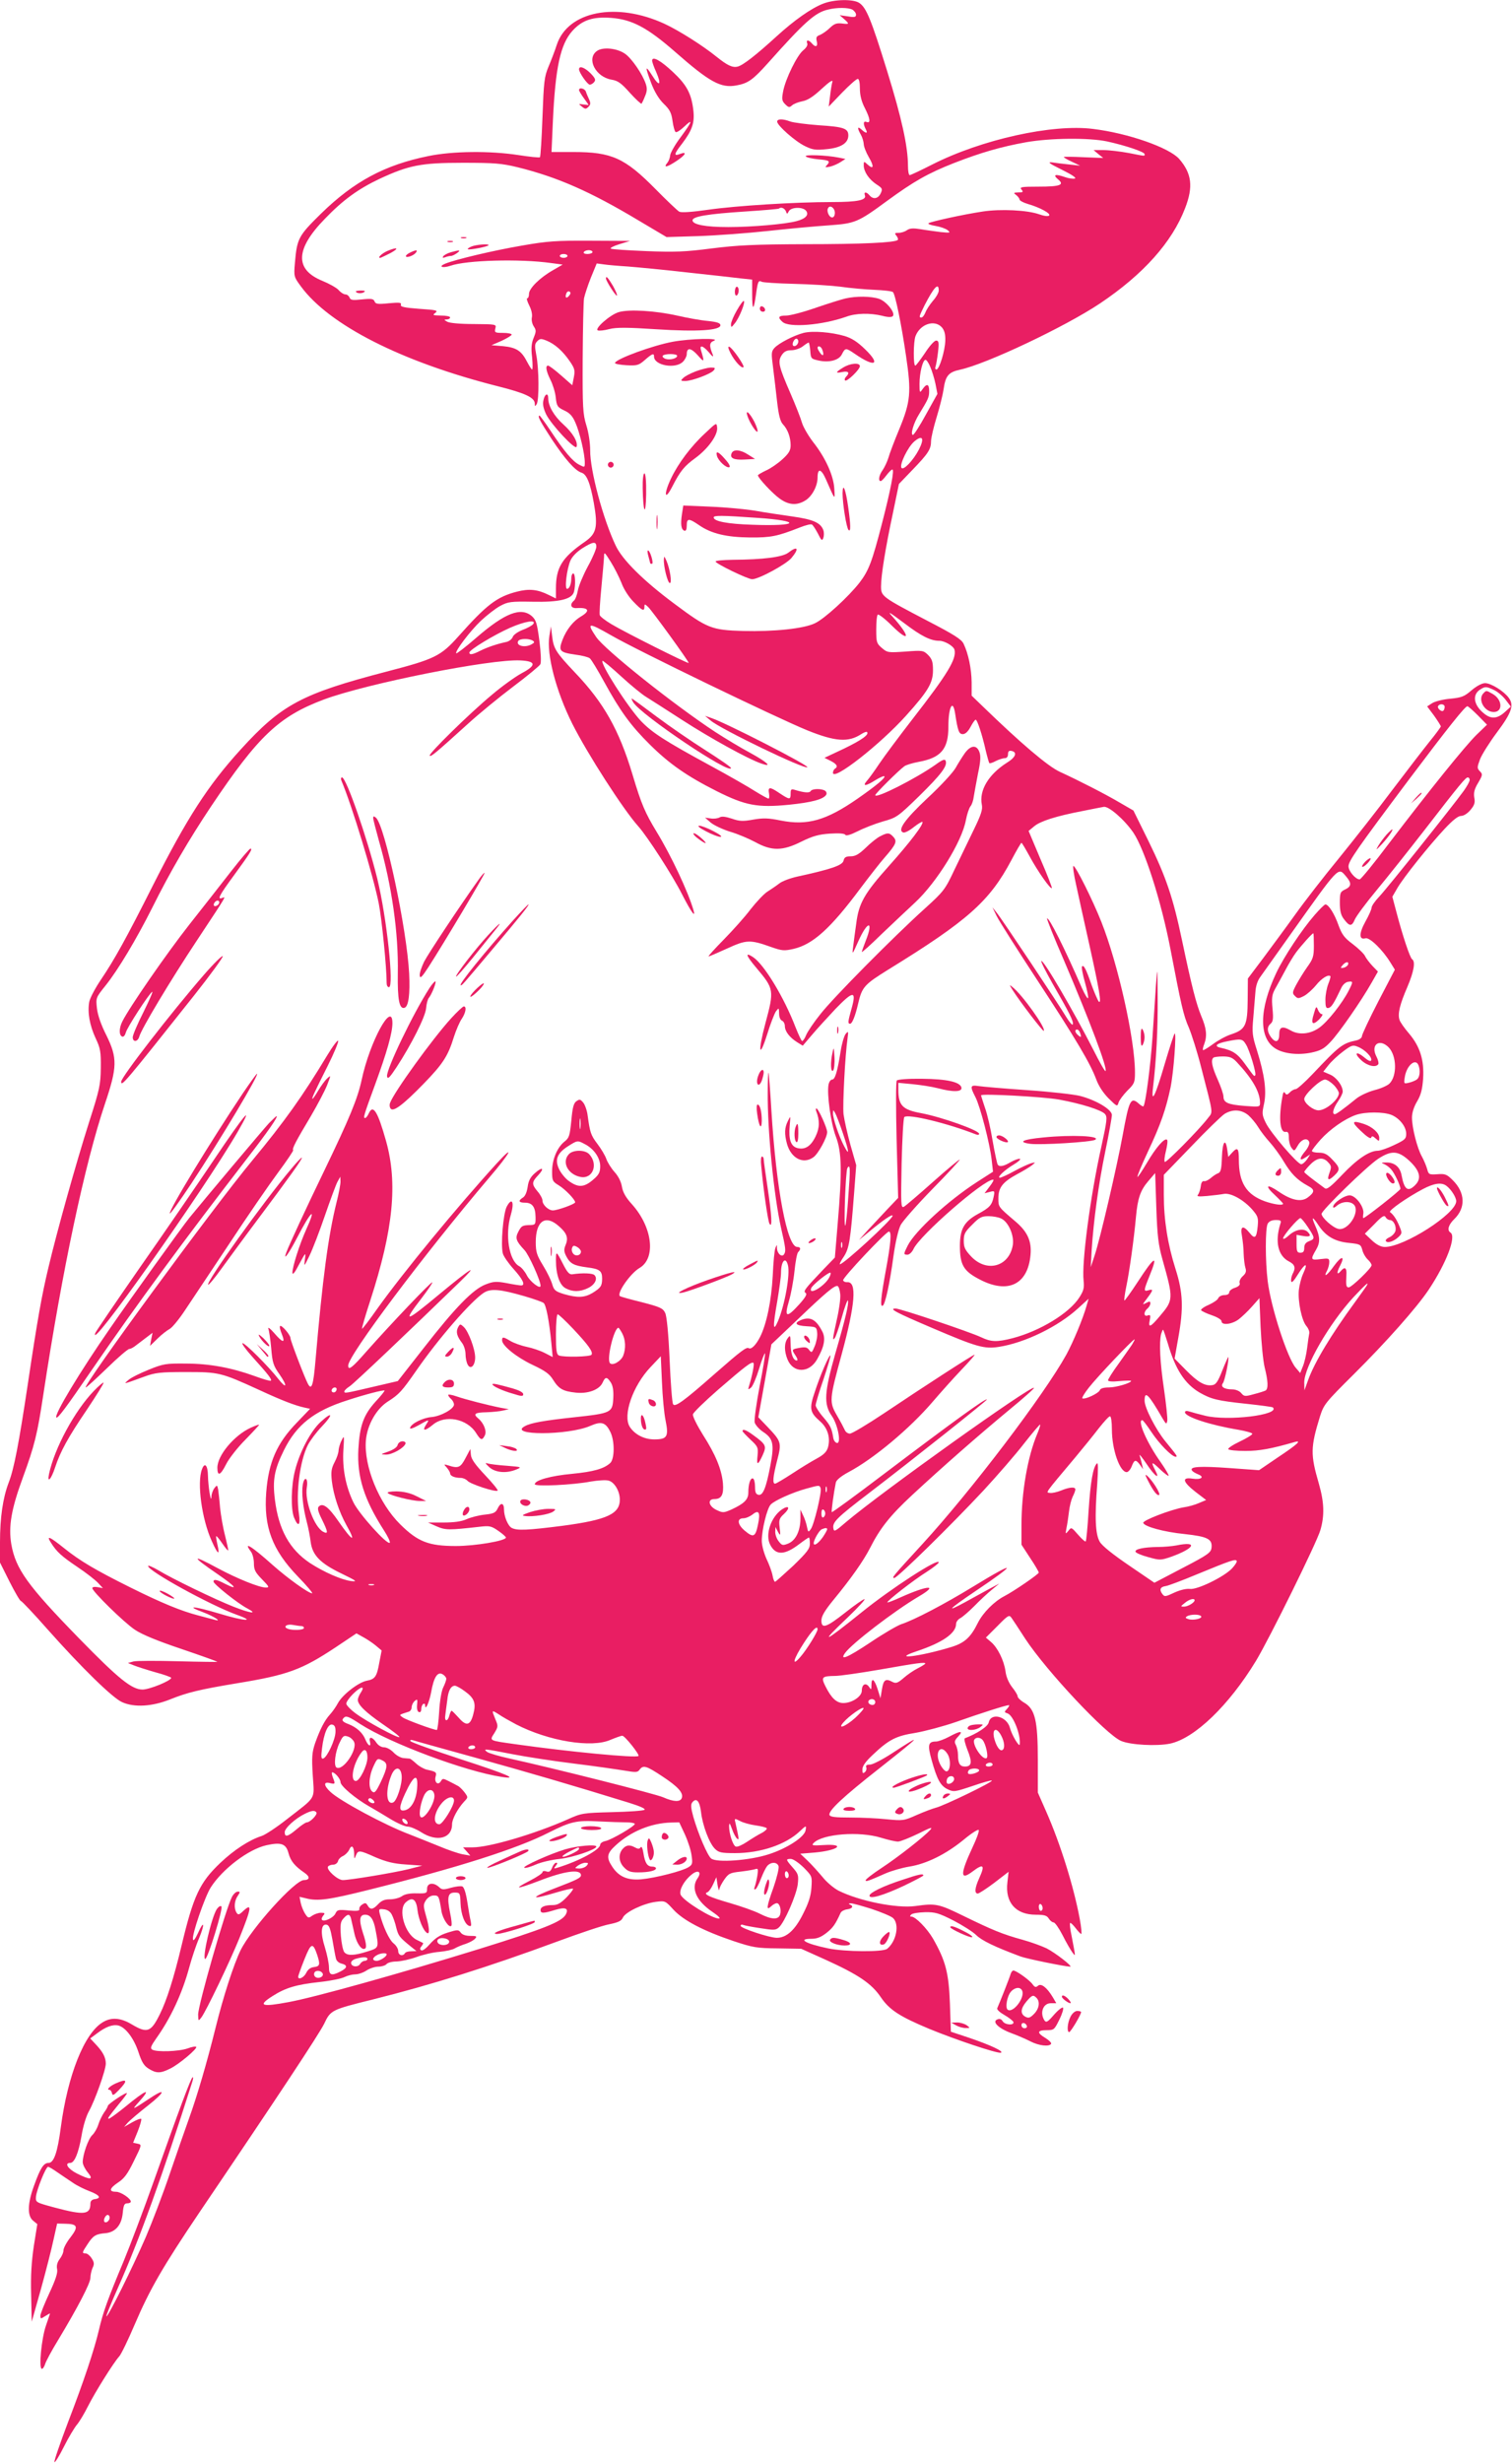 <?xml version="1.0" standalone="no"?>
<!DOCTYPE svg PUBLIC "-//W3C//DTD SVG 20010904//EN"
 "http://www.w3.org/TR/2001/REC-SVG-20010904/DTD/svg10.dtd">
<svg version="1.0" xmlns="http://www.w3.org/2000/svg"
 width="786pt" height="1280pt" viewBox="0 0 786 1280"
 preserveAspectRatio="xMidYMid meet">
<g transform="translate(0,1280) scale(0.1,-0.1)"
fill="#e91e63" stroke="none">
<path d="M4279 12781 c-62 -24 -150 -86 -241 -169 -105 -96 -175 -151 -203
-158 -27 -7 -54 6 -110 51 -73 59 -195 136 -270 171 -251 116 -504 66 -561
-110 -9 -28 -28 -78 -42 -111 -23 -55 -25 -78 -32 -263 -4 -111 -10 -205 -13
-209 -4 -3 -53 2 -111 11 -149 23 -343 21 -469 -5 -227 -46 -387 -132 -558
-299 -118 -116 -125 -129 -136 -257 -6 -70 -5 -72 31 -121 147 -201 523 -392
1019 -518 148 -37 197 -60 197 -92 0 -15 2 -15 10 -2 13 21 12 184 -2 254 -9
49 -9 59 5 73 14 14 20 14 48 3 44 -18 84 -54 120 -106 27 -39 29 -49 22 -85
l-8 -41 -58 51 c-32 28 -62 51 -68 51 -15 0 -10 -28 12 -73 12 -23 25 -64 28
-92 5 -46 9 -51 44 -68 29 -13 44 -30 58 -63 22 -48 49 -162 49 -207 0 -27 0
-27 -29 -12 -34 17 -77 68 -150 178 -28 42 -54 77 -56 77 -13 0 1 -27 63 -122
70 -105 121 -163 154 -174 28 -8 46 -53 65 -158 22 -125 14 -159 -46 -201
-119 -82 -151 -134 -151 -243 l0 -52 -37 18 c-58 29 -102 34 -167 17 -104 -27
-157 -68 -303 -232 -92 -103 -123 -118 -373 -183 -441 -115 -546 -171 -758
-404 -172 -189 -280 -357 -459 -711 -136 -270 -198 -382 -269 -487 -29 -43
-56 -94 -60 -114 -10 -55 2 -122 33 -189 25 -53 28 -70 27 -155 -1 -87 -6
-111 -62 -285 -67 -211 -166 -564 -211 -755 -34 -142 -56 -265 -106 -600 -47
-313 -72 -443 -100 -515 -30 -79 -45 -180 -45 -310 l0 -105 50 -100 c28 -55
54 -100 59 -100 4 0 67 -66 139 -148 174 -196 339 -358 388 -378 63 -28 155
-22 246 14 92 37 153 52 358 86 255 42 329 69 504 185 l109 73 34 -19 c19 -10
49 -30 66 -44 l31 -26 -12 -62 c-13 -74 -22 -87 -65 -95 -43 -8 -126 -72 -150
-116 -10 -19 -29 -46 -42 -60 -28 -31 -51 -76 -77 -149 -16 -48 -18 -72 -12
-168 8 -129 22 -105 -136 -228 -52 -41 -111 -80 -130 -86 -65 -21 -143 -72
-215 -140 -107 -102 -139 -170 -201 -429 -40 -168 -77 -284 -112 -355 -47 -96
-66 -103 -147 -55 -58 35 -107 38 -151 11 -96 -58 -182 -275 -218 -547 -17
-130 -36 -184 -64 -184 -25 0 -42 -26 -75 -118 -34 -92 -36 -157 -5 -182 l22
-18 -18 -113 c-12 -81 -17 -154 -14 -254 l3 -140 48 170 c26 94 55 208 65 255
l19 85 42 -1 c65 -1 70 -15 28 -70 -21 -26 -37 -57 -37 -68 0 -12 -9 -32 -20
-46 -12 -16 -17 -34 -13 -52 4 -19 -8 -55 -41 -126 -25 -54 -46 -106 -46 -116
0 -17 2 -17 25 -2 14 9 25 15 25 13 0 -1 -10 -30 -21 -62 -23 -66 -39 -225
-21 -225 5 0 12 11 16 23 3 13 34 71 69 128 100 166 167 294 167 322 0 14 5
37 11 51 10 20 9 30 -5 51 -9 14 -23 25 -31 25 -20 0 -19 4 11 49 28 43 42 52
93 56 51 5 83 42 89 104 4 41 8 51 23 51 11 0 19 4 19 9 0 16 -52 51 -76 51
-39 0 -36 17 8 47 34 22 51 45 84 113 42 85 42 85 19 90 l-23 5 24 59 c13 33
21 62 18 65 -3 3 -24 -5 -47 -18 l-42 -24 20 23 c11 12 58 52 104 88 93 73 96
96 4 34 -87 -58 -91 -59 -50 -14 67 75 39 65 -74 -28 -41 -33 -78 -60 -83 -60
-9 0 -3 8 56 81 21 25 38 48 38 51 0 10 -99 -56 -99 -65 -1 -5 -9 -21 -20 -35
-10 -15 -24 -43 -30 -63 -6 -20 -21 -45 -31 -54 -21 -19 -50 -102 -50 -141 0
-12 12 -36 26 -53 33 -40 14 -41 -56 -6 -47 24 -67 55 -35 55 22 0 43 50 59
142 8 49 24 102 39 128 31 56 87 213 87 246 0 32 -15 61 -52 100 l-29 31 35
26 c46 35 82 48 112 41 37 -10 80 -66 104 -139 17 -52 29 -71 54 -86 39 -24
60 -24 110 1 45 21 144 105 136 113 -3 4 -24 0 -45 -8 -45 -16 -162 -20 -184
-6 -11 7 -7 18 21 58 75 105 135 233 172 370 13 48 36 117 51 151 31 75 26 98
-6 26 -15 -32 -24 -43 -26 -32 -6 24 61 219 92 269 61 96 196 199 290 220 77
17 102 8 115 -42 11 -41 33 -67 84 -102 29 -20 26 -37 -4 -37 -47 0 -273 -251
-329 -364 -37 -76 -91 -244 -131 -406 -45 -181 -95 -351 -136 -465 -20 -55
-65 -185 -101 -290 -35 -104 -92 -253 -125 -330 -68 -157 -198 -419 -205 -412
-2 3 25 69 60 148 110 246 233 587 387 1072 5 15 5 25 1 22 -9 -5 -68 -163
-207 -555 -48 -135 -116 -315 -151 -400 -83 -198 -108 -268 -128 -355 -25
-107 -80 -271 -162 -484 -40 -106 -72 -198 -70 -205 2 -6 24 29 49 79 25 50
56 101 68 115 12 14 38 57 57 95 38 75 133 227 163 260 10 11 46 85 80 165 79
185 146 300 338 585 405 598 621 925 647 978 34 72 38 73 255 127 304 76 603
170 955 300 116 43 238 84 271 90 48 10 64 17 72 35 13 29 108 74 172 82 48 6
49 5 91 -41 52 -56 155 -110 312 -163 102 -34 122 -37 232 -38 l120 -2 129
-58 c169 -77 237 -123 285 -194 45 -66 98 -100 251 -164 133 -55 356 -130 373
-124 18 6 -55 40 -164 77 l-96 32 -5 147 c-6 159 -22 221 -88 337 -31 53 -91
114 -112 114 -9 0 -9 3 -1 11 6 6 38 11 71 12 53 1 71 -4 148 -43 48 -25 102
-59 120 -77 29 -28 95 -60 229 -110 32 -12 229 -52 258 -53 16 0 -77 72 -122
95 -25 12 -82 33 -126 45 -105 29 -155 50 -305 123 -131 64 -144 67 -252 52
-97 -13 -291 26 -399 80 -25 13 -63 45 -84 72 -22 26 -56 64 -77 84 l-38 36
75 6 c122 11 165 46 48 39 -61 -4 -66 -2 -53 11 46 47 237 62 350 27 36 -11
75 -20 88 -20 12 0 59 19 105 41 66 33 78 37 62 19 -33 -36 -164 -139 -252
-197 -46 -30 -83 -59 -83 -64 0 -9 14 -4 102 35 32 14 88 30 125 36 88 14 189
63 283 140 42 35 76 56 78 50 3 -7 -12 -47 -32 -89 -65 -140 -66 -176 -1 -127
58 44 67 35 35 -35 -23 -51 -25 -79 -7 -79 6 0 45 25 86 56 l74 57 -6 -54
c-13 -105 43 -169 147 -169 45 0 58 -4 68 -20 7 -11 18 -20 25 -20 7 0 28 -30
47 -67 19 -38 42 -77 50 -88 18 -23 19 -33 -4 88 -7 32 -10 61 -7 64 3 2 15
-9 28 -26 13 -17 26 -31 30 -31 3 0 0 35 -8 78 -31 167 -100 389 -174 557
l-44 100 0 170 c0 203 -14 264 -71 297 -19 11 -34 26 -34 33 0 7 -13 28 -29
48 -17 22 -31 54 -34 82 -8 57 -41 123 -75 152 l-27 23 60 60 c55 56 61 60 73
43 7 -10 39 -58 71 -108 111 -169 421 -499 499 -532 50 -21 184 -28 254 -14
128 27 306 198 447 430 70 116 316 614 335 680 22 76 20 143 -8 241 -44 151
-44 188 6 350 20 62 27 71 177 220 166 165 326 345 388 438 92 138 145 277
113 297 -19 12 -10 41 20 70 60 58 57 137 -7 201 -32 32 -40 35 -81 32 -43 -3
-46 -1 -53 27 -5 17 -17 46 -28 66 -24 43 -51 149 -51 202 0 24 10 56 27 84
20 34 27 63 31 118 6 96 -16 167 -74 235 -23 27 -46 59 -49 71 -10 31 2 80 41
170 34 80 43 132 25 144 -11 6 -50 124 -81 242 l-22 83 26 45 c34 58 165 221
246 308 42 45 70 67 85 67 14 0 34 13 49 31 21 25 25 38 20 64 -4 25 0 44 20
77 24 41 24 45 9 60 -15 16 -15 20 1 63 10 25 49 87 87 138 77 103 91 142 62
181 -26 35 -92 76 -123 76 -16 0 -44 -15 -70 -37 -38 -33 -52 -38 -111 -44
-37 -3 -80 -14 -94 -23 l-26 -17 36 -48 c19 -27 35 -52 35 -56 0 -3 -26 -39
-58 -78 -32 -40 -119 -153 -194 -252 -74 -99 -199 -258 -277 -354 -79 -96
-182 -229 -229 -295 -48 -67 -123 -168 -166 -226 l-79 -105 -1 -110 c-1 -134
-11 -155 -86 -180 -28 -9 -71 -33 -96 -52 -26 -19 -48 -32 -50 -30 -3 2 0 16
6 31 16 43 12 82 -15 145 -27 66 -49 151 -100 393 -47 224 -83 330 -175 518
l-78 158 -69 40 c-76 45 -215 116 -313 161 -62 28 -205 150 -402 341 l-57 55
0 70 c-1 71 -17 148 -42 200 -11 23 -51 48 -184 117 -241 126 -245 129 -245
181 0 57 23 200 62 382 l31 150 72 75 c81 84 95 106 95 148 0 16 13 72 29 124
16 52 32 117 36 144 10 72 26 90 86 103 136 29 546 223 727 344 225 151 375
318 443 496 43 111 34 180 -31 255 -52 59 -266 134 -448 156 -211 27 -580 -55
-836 -185 -59 -30 -112 -55 -117 -55 -5 0 -9 21 -9 48 0 100 -32 246 -108 492
-83 268 -108 329 -144 354 -30 22 -131 20 -189 -3z m152 -31 c10 -6 19 -18 19
-26 0 -13 -8 -15 -42 -9 l-43 6 23 -20 c29 -26 28 -28 -12 -23 -28 3 -40 -2
-62 -23 -14 -14 -37 -30 -50 -36 -20 -7 -23 -13 -18 -34 7 -28 -7 -33 -26 -10
-16 19 -31 19 -24 0 4 -9 -4 -23 -20 -36 -32 -25 -93 -149 -105 -214 -8 -41
-6 -50 11 -67 17 -17 22 -18 36 -5 9 8 34 17 54 21 27 5 56 24 99 64 40 37 60
50 56 37 -3 -11 -9 -45 -12 -75 l-7 -54 69 72 c39 40 75 72 82 72 7 0 11 -19
11 -50 0 -34 8 -67 25 -100 29 -57 32 -82 10 -74 -17 7 -19 -9 -5 -37 13 -23
3 -25 -22 -2 -21 19 -23 8 -3 -27 8 -14 14 -35 15 -48 0 -13 12 -44 26 -68 29
-49 26 -68 -6 -39 -19 18 -20 17 -20 -4 0 -33 27 -73 66 -99 31 -20 33 -24 22
-47 -13 -28 -39 -33 -58 -10 -16 19 -31 19 -24 0 10 -25 -39 -35 -169 -35
-193 0 -500 -19 -646 -40 -84 -12 -139 -16 -150 -10 -9 5 -65 58 -124 118
-159 161 -227 192 -426 192 l-114 0 7 158 c13 282 39 402 102 472 51 56 106
74 201 67 108 -8 188 -50 333 -177 179 -157 237 -189 318 -174 61 11 86 29
164 116 189 212 245 263 312 278 47 12 105 11 127 0z m1324 -685 c92 -20 195
-54 195 -66 0 -11 9 -12 -83 6 -43 8 -102 15 -130 15 l-52 0 25 -21 25 -20
-102 4 c-57 3 -103 3 -103 1 0 -3 19 -14 43 -25 l42 -20 -55 6 c-30 3 -71 8
-90 11 -27 3 -17 -5 50 -38 54 -27 78 -43 67 -46 -10 -2 -32 1 -49 7 -51 18
-67 14 -39 -10 37 -30 14 -39 -103 -39 -86 0 -97 -2 -86 -15 11 -13 8 -15 -16
-15 -26 -1 -27 -2 -11 -14 9 -7 17 -18 17 -23 0 -5 19 -16 43 -23 63 -18 121
-50 111 -60 -6 -6 -28 -2 -54 7 -60 21 -198 28 -290 14 -101 -15 -273 -53
-283 -61 -5 -4 11 -10 36 -14 24 -4 53 -14 63 -22 17 -14 14 -15 -36 -10 -30
4 -77 10 -105 15 -38 6 -55 5 -70 -5 -11 -8 -30 -14 -43 -14 -21 0 -23 -2 -12
-15 7 -9 10 -18 7 -22 -15 -14 -184 -22 -482 -22 -264 -1 -349 -5 -485 -22
-139 -18 -193 -20 -340 -14 -96 4 -179 9 -185 13 -5 3 15 14 45 23 l55 17
-205 1 c-178 1 -224 -2 -355 -25 -152 -26 -345 -72 -400 -94 -39 -16 -15 -25
27 -11 83 29 359 37 523 14 l60 -8 -50 -29 c-69 -39 -125 -95 -125 -123 0 -13
-4 -23 -9 -23 -5 0 0 -17 10 -37 12 -23 17 -48 14 -62 -3 -13 1 -33 9 -46 14
-21 14 -27 0 -61 -11 -27 -14 -53 -8 -100 3 -35 4 -64 0 -64 -3 0 -14 17 -25
38 -30 59 -56 76 -125 83 l-61 5 53 23 c28 13 52 28 52 32 0 5 -20 9 -45 9
-42 0 -45 2 -40 23 6 22 5 22 -112 23 -70 0 -126 5 -138 12 -18 10 -18 11 -2
12 9 0 17 5 17 10 0 6 -21 10 -47 10 -43 1 -46 2 -30 14 16 13 6 15 -83 21
-80 6 -100 11 -96 21 4 12 -7 13 -63 8 -57 -6 -69 -4 -74 10 -5 13 -16 15 -65
10 -49 -5 -60 -4 -65 10 -4 9 -13 16 -21 16 -9 0 -25 10 -36 23 -11 12 -49 33
-83 47 -146 59 -142 165 11 322 95 99 174 156 286 209 151 70 214 83 431 83
166 0 202 -3 285 -23 207 -51 380 -127 630 -277 l145 -86 165 5 c91 3 255 15
365 27 110 12 252 25 315 29 135 10 149 15 300 126 141 103 213 144 350 198
139 54 242 84 375 108 126 22 325 24 420 4z m-1415 -371 c0 -14 -6 -24 -14
-24 -16 0 -31 34 -21 49 10 18 35 0 35 -25z m-255 9 c6 -17 7 -17 16 0 12 21
72 23 89 2 17 -21 -2 -42 -49 -54 -58 -16 -234 -31 -355 -31 -119 0 -186 13
-186 35 0 20 77 33 275 46 94 6 172 13 174 15 11 10 29 2 36 -13z m-1005 -213
c0 -5 -12 -10 -26 -10 -14 0 -23 4 -19 10 3 6 15 10 26 10 10 0 19 -4 19 -10z
m-130 -20 c0 -5 -9 -10 -20 -10 -11 0 -20 5 -20 10 0 6 9 10 20 10 11 0 20 -4
20 -10z m315 -55 c50 -4 189 -17 310 -31 121 -13 246 -27 278 -31 l57 -6 0
-75 c0 -88 8 -89 20 -2 9 67 13 75 29 66 6 -4 82 -9 168 -11 87 -2 196 -9 243
-15 47 -7 125 -14 174 -16 49 -2 93 -7 98 -12 12 -12 44 -167 68 -332 28 -189
24 -237 -36 -382 -26 -62 -51 -129 -56 -148 -6 -19 -19 -47 -29 -62 -20 -27
-25 -58 -11 -58 5 0 18 14 30 30 13 17 26 30 31 30 11 0 -8 -102 -54 -280 -52
-201 -69 -245 -117 -308 -57 -73 -182 -188 -232 -211 -58 -28 -212 -44 -373
-40 -165 5 -185 13 -358 142 -160 119 -269 227 -304 301 -66 138 -134 392
-133 496 0 38 -8 92 -20 130 -18 59 -20 91 -19 345 1 154 4 296 7 315 4 19 20
68 36 108 l30 73 37 -5 c20 -3 77 -8 126 -11z m1615 -125 c0 -10 -13 -34 -30
-53 -16 -19 -34 -46 -39 -60 -6 -15 -15 -27 -21 -27 -14 0 -13 4 16 63 49 95
74 122 74 77z m-1921 -26 c-14 -18 -24 -11 -15 11 3 9 11 13 16 10 8 -5 7 -11
-1 -21z m1937 -165 c13 -15 19 -35 18 -68 -1 -53 -31 -151 -46 -151 -6 0 -8 6
-5 14 3 8 9 42 13 75 6 52 4 61 -10 61 -9 0 -35 -29 -58 -65 -24 -35 -46 -65
-50 -65 -11 0 -10 124 1 153 24 63 99 88 137 46z m-60 -206 c9 -20 21 -60 27
-88 l10 -52 -59 -106 c-32 -59 -63 -107 -68 -107 -15 0 3 62 32 108 48 79 52
87 52 120 0 37 -12 41 -34 10 -15 -22 -16 -21 -16 27 0 58 17 125 31 125 6 0
17 -17 25 -37z m-59 -429 c-29 -56 -81 -111 -91 -95 -11 17 34 109 67 137 43
36 54 17 24 -42z m-1677 -505 c0 -12 -20 -59 -45 -104 -24 -45 -47 -100 -51
-123 -4 -23 -13 -47 -20 -53 -24 -20 -17 -41 14 -39 62 4 72 -14 23 -43 -41
-24 -76 -68 -97 -122 -22 -58 -15 -65 67 -77 34 -4 68 -13 75 -19 8 -6 41 -61
75 -123 84 -153 138 -227 238 -326 100 -99 191 -163 348 -242 148 -74 210 -86
374 -70 118 12 179 28 194 52 4 7 1 16 -6 21 -20 12 -67 11 -75 -2 -6 -11 -35
-8 -81 6 -20 6 -23 4 -23 -19 0 -33 -5 -33 -59 3 -50 34 -60 33 -53 -4 2 -14
1 -25 -3 -25 -4 0 -35 17 -69 38 -34 22 -137 81 -231 132 -241 131 -304 172
-363 233 -70 75 -213 299 -200 313 2 2 46 -34 97 -81 50 -46 109 -94 129 -106
20 -12 105 -67 189 -121 144 -93 339 -201 411 -226 60 -21 32 6 -55 54 -49 26
-132 76 -186 111 -213 140 -575 428 -618 493 -51 76 -42 77 77 9 134 -78 865
-431 1020 -494 146 -59 214 -64 281 -20 14 9 27 14 30 11 13 -13 -28 -42 -121
-87 l-100 -47 32 -16 c33 -17 40 -30 22 -41 -5 -3 -10 -13 -10 -21 0 -45 246
148 380 297 115 128 140 170 140 236 0 44 -5 58 -25 79 -25 24 -28 25 -118 18
-90 -6 -94 -6 -123 19 -27 23 -29 30 -29 95 0 39 3 74 8 78 4 4 37 -21 72 -56
95 -94 100 -61 7 43 -32 34 -23 30 58 -31 88 -67 137 -92 183 -92 28 0 75 -28
79 -47 11 -48 -36 -125 -217 -358 -72 -93 -151 -199 -175 -235 -24 -36 -52
-75 -63 -87 -27 -31 -6 -29 44 3 23 14 43 23 46 20 8 -7 -41 -48 -140 -117
-163 -113 -260 -140 -398 -113 -64 13 -90 14 -143 5 -54 -10 -72 -9 -112 5
-34 11 -53 13 -64 6 -9 -5 -30 -8 -46 -5 l-29 4 30 -26 c17 -14 62 -35 100
-47 39 -11 97 -36 131 -54 85 -47 142 -47 241 3 59 29 90 37 147 41 47 3 76 1
80 -6 4 -7 26 -1 64 18 31 16 90 39 131 51 72 20 78 24 189 132 115 113 148
157 138 183 -4 11 -16 7 -53 -20 -102 -72 -313 -179 -313 -158 0 8 121 128
151 150 9 7 43 17 75 23 115 21 154 66 154 181 0 103 23 149 35 71 14 -92 20
-108 40 -108 13 0 27 13 40 37 11 21 23 38 27 38 8 0 33 -75 52 -159 8 -34 17
-65 19 -67 2 -2 17 2 33 11 16 8 37 15 47 15 11 0 17 8 17 21 0 14 5 19 17 17
33 -6 24 -33 -22 -61 -96 -61 -146 -144 -131 -219 5 -25 -4 -52 -43 -132 -27
-56 -72 -149 -100 -207 -48 -102 -55 -111 -153 -200 -162 -146 -479 -466 -544
-550 -33 -41 -66 -90 -73 -107 -7 -18 -17 -32 -21 -32 -4 0 -19 33 -35 73 -60
156 -163 325 -220 363 -44 29 -38 9 18 -57 91 -108 92 -115 46 -286 -40 -149
-33 -191 9 -58 17 55 38 109 46 120 15 19 15 19 16 -11 0 -19 6 -34 15 -38 8
-3 15 -16 15 -28 0 -27 24 -59 64 -84 l29 -18 46 54 c25 30 82 92 125 138 92
95 109 95 83 2 -19 -68 -21 -80 -8 -80 11 0 27 40 42 105 20 86 32 99 156 176
414 255 527 355 641 570 26 49 49 89 52 89 3 0 22 -33 44 -73 40 -74 107 -170
114 -162 2 2 -24 70 -59 150 l-62 147 29 24 c32 27 114 53 249 79 50 10 100
20 112 22 25 6 107 -65 154 -133 59 -87 146 -358 194 -609 55 -287 67 -342 95
-405 15 -36 45 -130 65 -210 65 -252 61 -225 33 -262 -46 -60 -217 -233 -223
-226 -4 4 -1 30 6 57 7 28 10 54 6 58 -13 12 -58 -40 -105 -120 -25 -42 -47
-75 -49 -73 -3 3 22 62 55 133 66 140 93 219 117 332 16 78 32 290 21 280 -3
-3 -27 -75 -52 -160 -49 -168 -71 -210 -60 -119 17 141 25 300 24 460 -1 172
-1 173 -9 70 -4 -58 -12 -180 -18 -271 -10 -146 -36 -346 -47 -358 -2 -2 -12
3 -22 12 -44 40 -52 23 -86 -163 -31 -168 -117 -538 -146 -625 l-20 -60 5 90
c10 153 35 339 71 513 19 91 34 176 34 188 0 28 -81 77 -166 99 -32 8 -156 22
-274 30 -118 8 -232 18 -252 21 -45 7 -47 0 -17 -58 25 -50 74 -238 84 -325
l7 -62 -84 -54 c-150 -97 -319 -252 -359 -329 -23 -46 -23 -48 -1 -48 9 0 23
13 30 28 31 71 365 362 415 362 5 0 -3 -16 -18 -35 l-27 -36 27 7 c26 7 27 6
20 -27 -9 -42 -21 -55 -82 -88 -71 -39 -93 -78 -93 -165 0 -100 19 -132 105
-176 145 -75 248 -25 262 128 7 72 -16 122 -79 175 -89 76 -88 74 -88 120 0
56 22 84 97 125 32 17 67 38 78 47 20 16 19 16 -5 10 -14 -4 -53 -22 -88 -41
-34 -19 -68 -34 -74 -34 -18 0 24 40 71 68 24 14 39 28 33 30 -7 2 -28 -6 -48
-17 -38 -23 -60 -26 -68 -12 -3 5 -15 60 -26 123 -10 62 -28 140 -40 172 -11
33 -20 61 -20 64 0 10 321 -7 405 -22 115 -21 220 -54 239 -75 13 -15 11 -33
-19 -171 -57 -255 -103 -603 -92 -696 4 -36 0 -52 -22 -86 -52 -82 -205 -175
-347 -212 -82 -21 -112 -20 -164 5 -57 27 -419 149 -444 149 -38 0 0 -20 190
-101 232 -99 270 -110 347 -98 135 21 307 105 410 199 l56 51 -11 -38 c-18
-64 -68 -185 -105 -253 -115 -208 -494 -707 -749 -985 -156 -170 -160 -175
-145 -175 16 0 300 279 464 455 71 77 166 186 210 243 44 56 82 101 84 99 2
-3 -5 -24 -15 -48 -50 -119 -82 -302 -82 -475 l0 -101 45 -69 c25 -37 45 -72
45 -76 0 -8 -128 -96 -178 -122 -54 -28 -112 -86 -139 -140 -37 -75 -69 -104
-138 -125 -160 -49 -320 -69 -180 -22 135 45 205 94 205 142 0 10 10 24 22 30
13 7 45 35 73 63 27 28 68 66 90 84 l40 33 -60 -32 c-33 -18 -87 -48 -120 -66
-103 -56 -84 -36 55 58 224 150 217 164 -13 23 -147 -90 -306 -173 -371 -194
-21 -7 -95 -50 -163 -96 -119 -79 -160 -96 -130 -54 35 49 255 218 382 293
108 63 51 61 -94 -4 -35 -16 -66 -28 -68 -26 -5 6 136 116 205 159 34 22 62
44 62 49 0 25 -248 -136 -399 -258 -202 -163 -226 -172 -73 -27 53 51 92 93
86 94 -6 0 -51 -31 -100 -70 -99 -78 -124 -86 -124 -41 0 22 17 51 62 106 93
113 156 203 190 269 53 105 105 170 220 277 155 144 348 313 505 443 73 60
131 111 128 114 -14 14 -789 -539 -975 -696 -60 -52 -65 -54 -68 -33 -5 31 19
55 188 184 230 176 610 478 610 484 0 12 -165 -107 -538 -389 -145 -110 -265
-198 -268 -196 -3 4 9 94 21 154 3 13 27 33 66 54 132 70 320 228 437 365 42
49 110 125 151 168 40 42 71 77 67 77 -8 0 -263 -165 -470 -304 -87 -58 -167
-106 -178 -106 -10 0 -22 8 -26 18 -4 9 -22 44 -41 76 -41 71 -40 83 24 317
71 261 81 380 29 376 -9 -1 -19 3 -21 10 -4 12 223 253 238 253 15 0 10 -61
-16 -201 -26 -142 -31 -194 -16 -184 13 7 37 118 56 260 10 71 25 135 37 159
11 21 86 106 166 188 80 81 143 150 141 152 -2 2 -65 -50 -139 -116 -74 -66
-142 -124 -151 -129 -16 -8 -16 10 -12 224 3 127 9 236 14 242 18 18 225 -32
372 -90 9 -4 17 -3 17 3 0 18 -195 87 -300 107 -99 18 -120 40 -120 123 l0 35
74 -7 c41 -4 100 -13 131 -21 79 -21 127 -20 123 3 -6 29 -74 45 -205 46 -70
1 -126 -3 -131 -9 -5 -6 -5 -138 -1 -310 l8 -300 -57 -60 c-31 -33 -77 -82
-102 -109 l-45 -50 55 45 c74 61 120 92 120 81 0 -18 -254 -252 -274 -252 -3
0 5 18 20 39 29 44 35 86 54 331 l11 145 -30 105 c-16 58 -32 130 -36 160 -5
51 8 304 21 395 5 37 4 38 -10 22 -8 -10 -20 -51 -26 -90 -17 -107 -29 -147
-44 -147 -8 0 -16 -12 -19 -27 -9 -49 12 -200 38 -269 31 -81 33 -179 10 -449
l-15 -180 -58 -60 c-98 -103 -108 -115 -94 -124 9 -6 0 -22 -33 -59 -66 -73
-79 -69 -54 16 11 37 24 107 29 156 5 49 13 93 19 99 16 16 13 27 -5 27 -52 0
-109 302 -134 710 -6 102 -13 190 -15 195 -2 6 -4 -40 -4 -101 -2 -198 32
-538 69 -704 25 -109 26 -122 16 -138 -11 -18 -36 3 -37 32 0 20 0 20 -8 1 -5
-11 -11 -76 -14 -145 -7 -130 -32 -251 -66 -318 -22 -43 -46 -66 -59 -58 -12
7 -39 -13 -177 -134 -160 -141 -207 -175 -216 -157 -5 7 -13 111 -18 230 -6
139 -15 227 -23 244 -12 25 -26 31 -122 56 -61 15 -112 29 -114 32 -16 16 56
119 103 146 86 51 67 212 -40 331 -32 35 -47 62 -52 91 -4 25 -18 54 -38 76
-18 20 -37 51 -43 68 -6 18 -27 53 -46 78 -35 46 -39 60 -51 147 -3 26 -14 57
-23 68 -15 18 -19 19 -36 7 -14 -10 -20 -33 -26 -101 -8 -78 -11 -89 -35 -108
-38 -30 -65 -93 -65 -155 0 -48 2 -53 35 -73 33 -20 85 -74 85 -88 0 -9 -92
-42 -116 -42 -23 0 -54 29 -54 51 0 10 -11 31 -25 47 -32 38 -31 49 2 84 36
38 23 47 -17 11 -23 -20 -33 -40 -37 -71 -4 -27 -13 -48 -24 -55 -27 -17 -23
-27 10 -27 38 0 54 -22 55 -73 1 -38 -1 -42 -24 -43 -45 -1 -49 -4 -65 -34
-18 -34 -13 -49 32 -97 23 -25 84 -160 83 -185 0 -20 -54 21 -71 54 -10 20
-28 42 -40 48 -53 29 -75 163 -43 269 19 66 5 91 -22 40 -18 -36 -32 -197 -20
-243 4 -15 29 -51 56 -81 48 -53 63 -85 39 -85 -7 0 -40 5 -75 12 -55 10 -69
9 -110 -7 -65 -25 -157 -119 -322 -331 l-134 -171 -116 -27 c-158 -37 -162
-38 -162 -27 0 5 12 17 28 27 23 15 308 286 572 542 103 100 63 76 -104 -62
-180 -150 -196 -154 -95 -23 33 43 59 81 56 83 -5 5 -216 -217 -341 -358 -76
-87 -96 -102 -96 -74 0 52 394 577 733 976 109 127 138 182 40 75 -206 -226
-486 -566 -621 -755 -42 -60 -78 -107 -80 -105 -2 2 17 68 43 147 120 370 143
610 82 828 -43 153 -67 192 -89 146 -6 -14 -15 -26 -20 -26 -11 0 -8 11 53
177 60 164 89 266 89 316 0 120 -118 -97 -160 -295 -21 -97 -62 -197 -195
-473 -92 -190 -181 -382 -196 -422 -20 -52 12 -9 56 76 72 140 104 167 46 40
-34 -76 -71 -192 -71 -223 1 -14 13 1 35 44 35 64 35 65 30 25 -5 -40 -5 -39
24 20 16 33 52 126 80 208 28 81 57 160 65 175 l15 27 1 -26 c0 -14 -9 -62
-20 -105 -44 -177 -73 -397 -110 -824 -11 -129 -20 -157 -39 -122 -18 34 -91
225 -91 238 0 17 -47 71 -54 63 -4 -3 1 -22 9 -42 20 -49 5 -47 -40 6 -20 23
-34 33 -30 22 4 -11 11 -57 15 -103 6 -73 11 -89 43 -134 43 -62 38 -80 -7
-23 -49 63 -171 185 -185 185 -7 0 16 -32 50 -70 84 -93 104 -119 97 -125 -3
-3 -41 8 -84 24 -119 43 -234 65 -359 65 -102 1 -116 -1 -192 -32 -45 -18 -93
-42 -105 -53 -26 -23 -34 -25 82 17 57 21 83 24 216 24 172 0 182 -2 379 -92
123 -57 189 -82 239 -93 l28 -6 -69 -72 c-104 -107 -147 -206 -159 -362 -14
-179 31 -299 164 -437 47 -48 80 -88 75 -88 -19 0 -126 77 -203 145 -114 102
-159 129 -115 71 8 -11 15 -38 15 -60 0 -34 7 -47 42 -83 37 -38 40 -43 20
-43 -34 0 -148 46 -249 100 -140 76 -141 65 -2 -30 93 -64 112 -87 40 -51 -44
23 -61 26 -61 12 0 -13 128 -115 175 -139 60 -32 16 -26 -72 9 -94 37 -318
145 -390 189 -29 17 -53 27 -53 22 0 -26 324 -204 460 -253 106 -38 40 -34
-91 6 -130 39 -181 43 -81 6 57 -22 101 -51 56 -38 -11 3 -48 13 -83 22 -89
23 -191 65 -352 145 -183 91 -264 139 -346 205 -76 61 -94 68 -68 28 30 -48
56 -71 139 -127 45 -30 92 -67 106 -82 l25 -27 -27 5 c-16 3 -28 1 -28 -5 0
-17 164 -178 221 -216 37 -25 117 -58 242 -100 103 -35 187 -65 187 -67 0 -1
-91 0 -203 3 -112 3 -217 3 -233 -1 l-29 -8 30 -12 c17 -7 67 -23 112 -36 46
-12 83 -26 83 -29 0 -15 -113 -61 -149 -61 -56 0 -125 56 -331 267 -267 274
-328 359 -351 487 -16 94 0 185 60 348 61 167 75 224 106 429 99 651 216 1202
321 1514 64 190 65 237 7 355 -28 55 -45 105 -49 140 -6 55 -6 55 46 120 64
80 159 239 241 402 94 189 192 356 306 527 246 367 353 468 587 556 224 83
866 211 1021 203 82 -4 85 -25 8 -66 -32 -17 -102 -67 -155 -112 -117 -97
-333 -309 -324 -317 6 -7 28 11 198 165 57 52 163 139 236 194 73 55 136 107
141 116 5 10 3 60 -5 122 -12 91 -17 108 -39 128 -57 49 -140 17 -290 -113
-54 -47 -101 -83 -103 -80 -9 9 72 116 128 169 31 29 76 64 100 77 41 22 55
24 170 22 138 -3 204 13 214 52 9 34 7 95 -4 95 -5 0 -10 -11 -10 -24 0 -32
-10 -56 -22 -56 -14 0 -2 100 17 146 9 21 32 45 61 64 57 36 74 38 74 9z m131
-189 c11 -31 38 -73 62 -97 45 -47 57 -52 57 -26 0 15 2 15 19 -1 20 -18 211
-282 211 -291 0 -7 -331 159 -401 201 -32 19 -59 40 -61 47 -3 6 1 71 8 142 7
72 13 144 14 160 0 29 2 28 35 -25 19 -30 44 -80 56 -110z m-460 -214 c-6 -7
-31 -21 -56 -30 -25 -10 -47 -26 -50 -37 -4 -10 -18 -22 -33 -25 -51 -11 -97
-27 -134 -45 -41 -21 -58 -24 -58 -10 0 14 127 91 210 128 79 35 142 45 121
19z m-2 -85 c11 -7 10 -11 -7 -20 -35 -19 -82 -6 -68 18 8 13 55 14 75 2z
m4998 -257 c19 -9 46 -32 61 -52 l26 -34 -32 -29 c-38 -34 -70 -37 -106 -8
-57 45 -65 101 -18 128 23 14 29 14 69 -5z m-257 -87 c0 -8 -3 -17 -7 -20 -9
-9 -34 13 -27 24 8 14 34 11 34 -4z m173 -45 l47 -48 -56 -54 c-61 -61 -234
-275 -453 -562 -78 -104 -147 -188 -153 -188 -21 0 -58 43 -58 68 0 27 42 88
315 452 201 267 291 380 303 380 4 0 29 -22 55 -48z m-43 -335 c0 -8 -14 -33
-31 -57 -61 -84 -398 -506 -438 -548 -23 -24 -41 -50 -41 -59 0 -8 -14 -40
-32 -72 -34 -61 -34 -97 0 -87 21 7 90 -60 130 -126 l23 -37 -86 -165 c-47
-91 -85 -172 -85 -180 0 -9 -12 -18 -27 -22 -75 -16 -88 -26 -231 -177 -40
-42 -79 -77 -87 -77 -7 0 -21 -7 -30 -17 -13 -13 -18 -14 -25 -3 -5 9 -10 4
-13 -16 -21 -112 -14 -191 16 -186 13 2 17 -5 17 -31 0 -18 6 -42 14 -52 14
-19 15 -18 33 13 19 33 50 42 59 17 3 -8 -6 -29 -20 -46 -33 -39 -33 -56 0
-34 l25 16 -16 -25 c-10 -14 -23 -26 -31 -26 -19 0 -159 163 -184 215 -20 41
-20 49 -9 99 14 66 3 150 -37 278 -24 75 -26 92 -19 168 4 47 9 107 11 134 2
32 11 60 26 80 12 17 80 112 150 211 263 370 253 360 295 311 30 -35 29 -52
-4 -68 -26 -12 -28 -18 -28 -70 0 -42 6 -65 21 -84 29 -39 41 -40 57 -2 8 18
59 87 114 153 55 66 166 206 247 310 186 241 215 275 226 275 6 0 10 -6 10
-13z m-1164 -1373 c19 -28 57 -155 49 -162 -6 -6 -2 -11 -53 59 -39 54 -63 70
-126 84 -38 8 -23 23 35 34 69 14 78 13 95 -15z m744 -18 c41 -45 43 -147 3
-187 -10 -10 -45 -26 -78 -34 -33 -9 -74 -28 -93 -43 -69 -56 -105 -82 -113
-82 -16 0 -9 29 16 66 14 20 25 43 25 51 0 31 -33 75 -66 89 l-35 15 27 34
c15 19 49 51 76 71 44 33 51 35 77 24 36 -14 75 -54 69 -70 -2 -8 -16 -2 -36
15 -43 36 -56 22 -14 -16 32 -29 75 -38 87 -19 3 5 -1 23 -10 40 -32 62 17 96
65 46z m-792 -74 c82 -87 121 -155 122 -211 0 -24 0 -24 -81 -18 -86 7 -109
17 -109 49 0 11 -13 50 -30 88 -30 67 -36 100 -23 113 3 4 26 7 50 7 36 0 50
-6 71 -28z m946 -18 c10 -26 7 -61 -7 -72 -6 -6 -25 -14 -41 -18 -29 -7 -29
-7 -23 31 10 59 56 98 71 59z m-441 -102 c15 -15 27 -35 27 -43 -1 -33 -67
-89 -106 -89 -28 0 -74 37 -74 59 0 23 83 101 108 101 10 0 30 -13 45 -28z
m-2552 -249 c34 -101 36 -124 7 -69 -27 51 -58 144 -58 170 1 20 1 20 11 3 6
-10 24 -57 40 -104z m2108 92 c16 -14 40 -43 52 -63 12 -20 39 -55 59 -77 20
-22 54 -68 74 -102 38 -63 69 -95 126 -126 36 -19 35 -32 -2 -60 -34 -25 -84
-15 -150 30 -64 44 -76 33 -20 -18 23 -22 42 -42 42 -44 0 -11 -48 -4 -94 12
-97 35 -136 97 -136 216 0 62 -7 68 -36 36 l-19 -21 -5 36 c-9 65 -25 44 -28
-37 -2 -63 -6 -79 -20 -84 -9 -3 -27 -15 -38 -25 -12 -10 -28 -18 -35 -16 -9
2 -15 -8 -17 -27 -2 -16 -9 -36 -14 -43 -9 -10 1 -11 48 -7 32 3 72 8 88 11
36 5 101 -31 146 -82 29 -34 32 -42 28 -86 -6 -62 -15 -69 -42 -35 -34 42 -50
36 -40 -15 4 -24 9 -65 9 -93 1 -27 5 -61 9 -73 6 -18 3 -29 -14 -44 -12 -11
-19 -27 -16 -35 4 -9 -4 -18 -24 -25 -17 -5 -30 -16 -30 -24 0 -8 -10 -14 -25
-14 -14 0 -28 -7 -32 -16 -3 -9 -26 -24 -50 -35 -24 -10 -42 -23 -39 -28 4 -5
29 -17 56 -26 29 -10 50 -23 50 -31 0 -22 52 -17 88 9 17 13 49 43 70 67 l39
44 6 -150 c4 -82 13 -176 21 -209 18 -72 20 -111 5 -121 -6 -3 -33 -12 -61
-19 -46 -13 -51 -12 -66 6 -9 11 -29 19 -47 19 -41 0 -62 14 -48 32 10 12 34
129 28 136 -1 1 -15 -30 -31 -70 -23 -59 -34 -74 -52 -76 -38 -6 -75 15 -137
78 l-59 60 19 107 c28 154 25 236 -14 358 -41 129 -61 255 -61 385 l0 105 143
148 c78 82 156 157 172 168 42 26 87 24 124 -6z m745 1 c42 -18 76 -61 76 -98
0 -26 -7 -32 -62 -58 -35 -17 -73 -30 -86 -30 -43 0 -107 -43 -184 -124 -59
-62 -80 -79 -91 -71 -71 52 -107 80 -107 85 0 3 14 21 31 38 36 37 68 41 94
11 16 -17 17 -24 7 -51 -15 -41 -8 -47 23 -18 33 31 32 42 -9 84 -26 28 -41
36 -70 36 -20 0 -36 4 -36 9 0 5 20 31 45 59 49 54 124 107 183 128 49 17 144
17 186 0z m-4217 -68 c-2 -13 -4 -3 -4 22 0 25 2 35 4 23 2 -13 2 -33 0 -45z
m22 -83 c48 -24 81 -72 81 -115 0 -31 -6 -44 -35 -69 -49 -43 -80 -44 -131 -6
-17 13 -39 40 -48 60 -23 48 -10 82 46 118 49 31 50 32 87 12z m4286 -86 c55
-51 66 -91 34 -125 -39 -41 -59 -28 -73 48 -8 44 -37 68 -81 67 -25 0 -27 -2
-10 -8 11 -5 28 -17 37 -28 17 -19 48 -84 48 -101 0 -8 -183 -152 -193 -152
-2 0 -2 10 0 23 6 32 -36 91 -68 95 -27 3 -89 -39 -89 -60 0 -6 8 -4 18 5 33
30 89 26 98 -7 12 -48 -47 -123 -89 -112 -30 7 -87 59 -87 78 0 18 234 246
294 286 69 45 104 43 161 -9z m-2915 -185 c-5 -81 -13 -150 -16 -153 -9 -8 2
285 11 299 15 24 16 -2 5 -146z m1633 -329 c58 -207 58 -210 -16 -297 -47 -56
-59 -60 -50 -18 5 25 3 29 -11 24 -21 -8 -22 19 -1 36 8 7 15 19 15 27 0 11
-4 12 -22 2 -21 -11 -21 -10 5 24 32 43 34 50 7 42 -26 -8 -25 -1 5 73 48 117
28 107 -61 -30 -36 -55 -67 -98 -69 -96 -2 2 2 35 10 73 16 76 40 248 50 360
9 98 23 139 64 187 l36 42 6 -179 c5 -150 11 -195 32 -270z m1477 382 c25 -19
50 -60 50 -79 0 -65 -270 -238 -371 -238 -20 0 -42 11 -67 34 l-37 35 50 50
c39 41 51 48 58 36 4 -8 14 -15 22 -15 19 0 35 -32 29 -57 -3 -11 -17 -26 -30
-32 -14 -6 -23 -15 -20 -20 8 -13 40 -3 65 20 20 19 20 22 6 56 -15 37 -32 62
-49 74 -10 8 90 77 171 120 59 31 98 36 123 16z m-2316 -169 c38 -17 69 -88
61 -138 -19 -113 -136 -145 -217 -59 -31 33 -38 47 -38 81 0 35 6 47 44 84 37
38 49 44 84 44 23 0 52 -5 66 -12z m1595 -45 c37 -56 38 -61 6 -73 -18 -7 -25
-17 -25 -35 0 -18 -5 -25 -20 -25 -17 0 -20 7 -20 46 l0 47 35 -6 c36 -6 43 1
23 21 -21 21 -64 13 -97 -17 -17 -16 -31 -23 -31 -16 0 14 78 105 90 105 4 0
22 -21 39 -47z m57 7 c37 -55 84 -82 157 -89 58 -6 61 -8 69 -37 4 -17 17 -39
28 -49 11 -10 20 -23 20 -30 0 -15 -104 -115 -119 -115 -13 0 -15 11 -12 63 3
39 -8 47 -29 22 -20 -24 -23 -10 -5 25 29 55 10 57 -30 2 -36 -51 -58 -65 -36
-24 6 12 11 31 11 43 0 20 -3 21 -45 16 -51 -7 -54 -3 -24 48 23 39 22 67 -5
128 -21 48 -13 47 20 -3z m-3952 -1 c43 -37 52 -62 36 -99 -9 -23 -9 -34 4
-59 20 -38 39 -48 107 -57 66 -8 79 -18 79 -58 0 -39 -7 -48 -50 -75 -42 -25
-78 -26 -148 -6 -45 14 -52 20 -61 50 -5 19 -26 63 -47 97 -33 54 -39 71 -39
123 0 110 50 145 119 84z m3751 9 c-28 -92 -11 -164 45 -193 32 -16 37 -34 19
-66 -5 -11 -9 -28 -7 -37 2 -11 14 1 36 37 37 59 54 62 27 4 -10 -21 -20 -60
-23 -86 -6 -60 15 -161 40 -189 10 -12 16 -28 14 -37 -2 -9 -7 -43 -11 -76 -4
-33 -14 -76 -22 -95 l-14 -35 -23 27 c-43 49 -129 313 -146 450 -13 106 -13
274 0 299 7 12 21 19 42 19 27 0 30 -3 23 -22z m-2278 -120 c-3 -7 -5 -2 -5
12 0 14 2 19 5 13 2 -7 2 -19 0 -25z m-1357 -22 c0 -20 -27 -27 -40 -11 -7 8
-10 22 -6 30 4 13 10 14 26 5 11 -6 20 -17 20 -24z m1076 -71 c12 -48 -16
-206 -52 -291 -26 -60 -27 -28 -4 101 11 65 20 132 20 150 0 62 24 88 36 40z
m215 -63 c-24 -46 -110 -97 -94 -56 6 17 94 87 100 80 3 -2 0 -13 -6 -24z
m2793 -44 c-4 -7 -31 -44 -59 -83 -126 -172 -212 -315 -245 -407 l-19 -53 -1
41 c0 81 130 306 255 442 64 68 85 87 69 60z m-2736 -44 c2 -22 -6 -81 -18
-132 -23 -104 -23 -110 -11 -96 5 5 22 54 37 108 15 55 30 94 32 88 5 -17 -11
-87 -66 -277 -57 -200 -61 -262 -18 -323 33 -48 51 -149 25 -140 -8 3 -15 13
-17 24 -8 51 -15 66 -52 109 -22 25 -40 54 -40 62 0 9 18 70 41 136 22 66 38
121 36 123 -6 6 -52 -99 -81 -188 -30 -88 -27 -107 27 -154 40 -35 55 -86 41
-136 -7 -23 -22 -38 -59 -58 -28 -15 -85 -50 -129 -79 -43 -28 -82 -51 -87
-51 -14 0 -11 35 11 121 24 92 22 98 -50 174 l-48 50 34 189 34 190 132 125
c150 144 197 183 212 178 6 -2 12 -21 14 -43z m-1641 -10 c48 -14 93 -30 99
-35 13 -11 29 -94 40 -207 l7 -74 -41 21 c-23 12 -65 26 -94 32 -29 6 -67 20
-84 30 -38 23 -44 23 -44 4 0 -28 75 -88 157 -127 66 -31 89 -47 108 -78 30
-48 52 -60 118 -67 64 -7 122 15 139 51 14 32 23 33 43 2 11 -17 15 -42 13
-82 -4 -75 -9 -78 -203 -99 -158 -17 -225 -29 -256 -46 -93 -49 223 -49 339 1
59 26 81 19 106 -34 22 -47 21 -138 -2 -159 -33 -30 -87 -45 -199 -56 -109
-10 -193 -33 -193 -54 0 -13 198 -4 291 14 36 6 78 9 92 5 30 -7 58 -53 59
-96 2 -77 -65 -108 -298 -139 -180 -23 -236 -26 -264 -11 -19 10 -40 59 -40
96 0 34 -17 38 -32 7 -11 -24 -21 -29 -68 -34 -30 -3 -73 -14 -95 -24 -27 -12
-66 -17 -120 -17 l-80 0 45 -20 c46 -20 64 -20 223 -2 52 6 61 4 97 -21 22
-15 40 -31 40 -35 0 -17 -160 -44 -260 -44 -142 0 -198 22 -290 113 -110 109
-189 301 -178 436 7 79 53 162 113 201 60 38 74 54 150 163 115 166 284 360
350 403 36 23 84 19 212 -18z m251 -168 c81 -86 106 -121 97 -136 -7 -11 -143
-14 -169 -4 -13 5 -16 25 -16 110 0 57 4 104 9 104 5 0 40 -33 79 -74z m257
-26 c17 -33 19 -77 5 -114 -11 -29 -55 -55 -69 -40 -19 20 21 184 44 184 2 0
11 -13 20 -30z m2836 -52 c39 -134 88 -209 164 -254 61 -35 92 -43 244 -59 73
-8 136 -16 138 -19 39 -39 -236 -72 -352 -43 -33 8 -70 18 -82 22 -15 5 -23 3
-23 -4 0 -24 132 -67 278 -91 39 -7 72 -16 72 -21 0 -5 -29 -23 -65 -40 -36
-17 -63 -35 -60 -40 4 -5 43 -9 89 -9 73 0 133 11 255 46 41 12 17 -11 -87
-80 l-97 -66 -153 11 c-152 11 -209 8 -196 -12 3 -6 17 -14 31 -20 37 -14 18
-30 -28 -23 -57 9 -52 -16 16 -69 l55 -42 -38 -16 c-20 -9 -56 -19 -79 -22
-65 -11 -214 -68 -210 -81 6 -19 106 -47 216 -58 119 -13 144 -26 139 -71 -3
-25 -17 -36 -150 -105 l-147 -77 -132 90 c-85 58 -140 102 -152 123 -23 39
-27 126 -13 302 5 78 5 112 -2 105 -20 -20 -33 -93 -43 -245 -5 -85 -12 -157
-15 -160 -3 -3 -21 13 -40 35 -34 39 -35 40 -50 20 -16 -19 -16 -18 -10 15 4
19 10 58 13 85 3 28 12 62 19 77 8 15 14 32 14 38 0 15 -32 12 -75 -6 -20 -8
-46 -14 -57 -12 -22 3 -32 -10 132 185 41 49 96 117 122 151 27 34 52 62 58
62 6 0 10 -29 10 -68 0 -104 41 -222 77 -222 8 0 20 14 26 30 14 36 21 37 43
8 l16 -23 -6 27 c-3 14 -9 34 -12 45 -4 10 13 -10 36 -44 43 -65 73 -86 45
-33 -24 46 -18 47 25 5 22 -21 42 -36 45 -34 2 3 -16 34 -41 70 -71 99 -124
220 -96 219 4 0 25 -28 47 -61 41 -62 107 -129 126 -129 12 0 9 4 -53 80 -49
60 -108 174 -108 211 0 55 20 35 94 -93 18 -30 20 -31 24 -11 2 12 -6 86 -17
163 -21 141 -26 245 -15 288 4 12 8 22 10 22 2 0 13 -33 25 -72z m-186 -5
c-10 -15 -42 -60 -71 -101 -30 -41 -54 -79 -54 -85 0 -6 23 -8 60 -4 33 3 60
3 60 1 0 -11 -78 -34 -115 -34 -28 0 -45 -5 -48 -15 -6 -15 -74 -48 -90 -42
-5 1 10 27 34 57 43 55 228 250 237 250 2 0 -4 -12 -13 -27z m-1936 -216 c-17
-90 -29 -175 -26 -189 4 -13 23 -35 44 -49 52 -34 59 -63 38 -173 -22 -117
-39 -159 -62 -154 -14 3 -18 13 -18 42 0 22 -5 41 -11 43 -13 4 -24 -28 -24
-74 0 -36 -22 -57 -89 -88 -39 -17 -44 -17 -76 -2 -42 20 -49 57 -11 57 37 0
49 23 44 83 -7 72 -38 148 -104 251 -30 48 -54 96 -52 106 2 10 62 68 133 130
142 123 173 146 182 137 5 -6 -6 -64 -24 -122 -5 -17 -4 -18 11 -6 9 7 28 52
42 98 14 47 28 82 31 80 2 -3 -10 -79 -28 -170z m-489 -179 c17 -84 8 -98 -59
-98 -52 0 -101 25 -127 65 -38 59 15 213 108 311 l53 56 6 -133 c3 -74 11
-164 19 -201z m-1710 164 c0 -13 -12 -22 -22 -16 -10 6 -1 24 13 24 5 0 9 -4
9 -8z m202 -66 c-62 -69 -82 -124 -89 -246 -8 -143 29 -261 133 -423 20 -31
34 -60 30 -64 -13 -13 -160 150 -189 210 -40 83 -58 176 -52 272 5 76 4 78 -9
50 -9 -16 -15 -40 -16 -52 0 -12 -9 -40 -21 -62 -17 -33 -19 -50 -14 -98 9
-74 38 -160 75 -227 55 -97 32 -87 -41 19 -51 74 -81 97 -102 76 -8 -8 -4 -26
16 -66 33 -67 34 -79 7 -65 -47 25 -97 161 -85 231 8 48 -12 62 -21 14 -7 -41
0 -115 21 -195 8 -30 17 -77 20 -103 9 -69 50 -111 160 -164 80 -39 85 -43 49
-39 -51 7 -141 47 -212 93 -107 71 -164 175 -183 330 -13 103 -3 156 48 259
65 130 155 202 328 257 94 31 188 55 194 51 2 -2 -19 -28 -47 -58z m2314 -450
c7 -18 -34 -189 -51 -212 -13 -18 -14 -17 -20 11 -3 17 -12 44 -20 60 l-14 30
0 -48 c-1 -64 -25 -112 -63 -128 -28 -11 -33 -11 -49 10 -11 13 -19 35 -19 50
l1 26 13 -25 c13 -23 14 -21 9 21 -5 41 -2 49 23 72 33 31 26 47 -10 24 -58
-39 -90 -132 -62 -185 29 -56 75 -54 151 4 25 19 47 34 50 34 3 0 5 -14 5 -32
0 -26 -14 -44 -87 -115 -49 -45 -91 -83 -94 -83 -4 0 -10 15 -13 33 -3 17 -17
56 -31 85 -14 31 -25 72 -25 95 0 57 27 167 46 188 19 21 115 64 185 83 69 19
69 19 75 2z m31 -18 c-3 -7 -5 -2 -5 12 0 14 2 19 5 13 2 -7 2 -19 0 -25z m-7
-113 c0 -8 -4 -17 -10 -20 -6 -4 -10 5 -10 20 0 15 4 24 10 20 6 -3 10 -12 10
-20z m-350 -59 c-13 -64 -24 -68 -69 -30 -38 32 -41 64 -7 64 13 0 34 9 47 19
34 28 43 12 29 -53z m360 -23 c0 -4 -10 -22 -22 -40 -24 -34 -48 -50 -48 -32
0 17 29 67 42 72 19 8 28 8 28 0z m2104 -204 c-42 -44 -182 -112 -219 -106
-18 2 -49 -5 -80 -19 -47 -22 -51 -23 -63 -7 -17 23 -10 37 19 41 13 2 85 29
159 60 182 75 204 82 209 70 2 -5 -10 -23 -25 -39z m-4461 -86 c-7 -2 -19 -2
-25 0 -7 3 -2 5 12 5 14 0 19 -2 13 -5z m4267 -79 c0 -12 -35 -33 -55 -33 -19
0 -19 1 4 19 22 19 51 27 51 14z m34 -83 c8 -12 -41 -23 -66 -15 -16 5 -18 8
-7 15 18 11 66 11 73 0z m-4678 -51 c8 0 14 -4 14 -10 0 -11 -59 -14 -84 -4
-27 10 -5 26 26 20 17 -3 37 -6 44 -6z m2684 -17 c0 -15 -58 -108 -89 -143
-48 -56 -38 -13 19 74 43 66 70 93 70 69z m560 -178 c0 -2 -18 -14 -40 -25
-22 -11 -55 -34 -74 -51 -29 -25 -39 -28 -55 -20 -37 20 -48 13 -56 -36 l-8
-48 -15 48 c-17 52 -32 62 -32 20 0 -25 -1 -26 -13 -8 -17 23 -37 12 -37 -21
0 -30 -51 -64 -96 -64 -35 0 -62 25 -93 87 -24 48 -19 53 52 54 23 0 128 15
232 33 193 34 235 40 235 31z m-2490 -79 c0 -7 -7 -27 -16 -45 -9 -18 -18 -71
-21 -126 -3 -52 -9 -95 -12 -95 -17 0 -161 53 -177 65 -21 15 -22 13 31 30 8
2 15 13 15 23 0 11 7 25 16 33 14 11 15 9 12 -21 -2 -20 2 -35 10 -37 7 -3 12
4 12 16 0 11 5 23 10 26 6 3 10 1 10 -6 0 -33 21 13 31 66 14 79 33 109 59 95
11 -6 20 -17 20 -24z m98 -66 c48 -35 58 -61 42 -119 -15 -58 -36 -63 -75 -18
-18 20 -35 37 -37 37 -3 0 -9 -11 -12 -25 -9 -34 -27 -32 -21 3 2 15 6 49 10
76 5 51 19 76 40 76 6 0 31 -13 53 -30z m-542 -5 c-9 -13 -16 -31 -16 -38 0
-26 39 -64 130 -127 50 -34 89 -64 86 -67 -7 -7 -169 80 -227 123 -27 20 -49
43 -49 51 0 8 15 30 34 49 41 41 66 46 42 9z m2674 -50 c0 -8 -6 -15 -14 -15
-17 0 -28 14 -19 24 12 12 33 6 33 -9z m686 -34 c-17 -18 -16 -19 2 -25 29
-10 69 -111 63 -161 -2 -17 -41 48 -51 86 -16 60 -98 81 -110 29 -4 -22 -61
-59 -124 -83 -6 -2 1 -29 13 -60 26 -64 23 -87 -13 -87 -26 0 -36 16 -36 61 0
17 -5 39 -11 51 -9 16 -7 24 12 44 29 31 12 31 -47 -1 -26 -14 -57 -25 -68
-25 -41 0 -45 -17 -24 -93 29 -105 47 -137 84 -155 32 -15 37 -14 130 17 52
18 98 31 100 28 7 -7 -252 -132 -291 -141 -16 -4 -61 -21 -100 -38 -67 -30
-72 -30 -155 -22 -47 5 -132 9 -189 9 -78 0 -105 3 -109 13 -7 22 70 94 261
244 219 173 230 185 63 76 -49 -32 -100 -58 -113 -58 -18 0 -23 -4 -20 -14 3
-8 0 -19 -7 -25 -11 -9 -13 -6 -13 14 0 17 16 40 51 73 86 82 123 101 225 117
51 9 145 34 209 56 127 45 262 88 276 88 5 1 1 -8 -8 -18z m-789 -47 c-52 -47
-98 -64 -61 -23 28 32 96 80 103 73 3 -3 -16 -26 -42 -50z m-1764 -35 c169
-87 393 -124 491 -80 27 11 54 21 61 21 13 0 91 -98 84 -105 -12 -12 -363 22
-639 61 -141 20 -136 17 -110 58 20 33 20 37 5 72 -20 49 -20 49 18 25 17 -12
58 -35 90 -52z m-809 1 c154 -99 543 -245 734 -274 92 -14 31 13 -213 92 -140
46 -258 88 -261 94 -4 6 1 8 12 5 11 -4 159 -45 329 -92 277 -77 506 -144 794
-233 61 -19 89 -32 81 -37 -8 -5 -84 -10 -169 -12 -151 -4 -158 -5 -231 -38
-172 -76 -406 -145 -493 -145 l-50 0 19 -21 19 -22 -40 7 c-22 4 -78 23 -125
43 -47 19 -114 46 -150 60 -128 48 -364 175 -412 221 -36 33 -37 55 -3 46 28
-7 29 -5 15 30 -5 14 -7 26 -3 26 14 0 43 -34 43 -51 0 -20 77 -85 149 -126
25 -14 75 -44 111 -66 36 -22 76 -39 89 -39 13 0 45 -13 70 -29 82 -53 161
-33 161 41 0 27 29 81 63 118 21 22 21 22 1 49 -11 14 -27 30 -35 33 -7 4 -28
15 -46 24 -30 15 -32 15 -41 0 -14 -24 -35 -7 -28 22 7 25 4 27 -46 38 -15 4
-39 17 -54 31 -15 14 -30 25 -33 26 -3 0 -18 2 -33 3 -15 1 -38 14 -52 29 -14
15 -36 27 -49 27 -15 0 -31 10 -41 25 -20 30 -40 33 -33 5 8 -31 -9 -24 -23 9
-14 36 -45 64 -87 81 -33 12 -39 21 -26 33 12 13 26 7 87 -33z m-130 -41 c-1
-40 -43 -130 -63 -137 -11 -4 -13 6 -7 52 9 78 31 129 53 124 13 -3 18 -13 17
-39z m3461 -19 c17 -32 20 -66 6 -74 -12 -8 -30 16 -41 54 -16 55 9 70 35 20z
m-3391 -6 c9 -4 21 -15 26 -25 21 -39 -57 -154 -91 -134 -15 10 -7 81 16 128
18 38 22 41 49 31z m3294 -16 c17 -21 31 -87 21 -94 -22 -13 -78 73 -64 96 9
14 31 12 43 -2z m-2638 -38 c0 -5 -9 -10 -21 -10 -11 0 -17 5 -14 10 3 6 13
10 21 10 8 0 14 -4 14 -10z m-560 -53 c0 -41 -40 -122 -60 -122 -33 0 -13 96
32 152 16 19 28 5 28 -30z m755 17 c72 -14 216 -36 322 -49 106 -13 222 -30
259 -36 59 -10 69 -10 79 5 19 25 35 20 118 -35 82 -54 111 -86 101 -113 -8
-21 -42 -20 -96 4 -41 18 -565 150 -796 201 -56 12 -110 28 -120 35 -23 18
-15 17 133 -12z m2260 2 c20 -30 16 -91 -5 -91 -8 0 -23 17 -33 37 -31 63 3
109 38 54z m-2934 -36 c26 -14 24 -34 -11 -109 -26 -54 -33 -61 -45 -51 -21
17 -18 77 5 128 21 46 22 47 51 32z m3169 -20 c0 -5 -9 -10 -21 -10 -11 0 -17
5 -14 10 3 6 13 10 21 10 8 0 14 -4 14 -10z m-3072 -58 c4 -41 -25 -132 -45
-139 -36 -14 -40 66 -8 143 19 46 49 44 53 -4z m3002 28 c0 -11 -48 -25 -56
-17 -4 3 -3 10 1 16 8 14 55 14 55 1z m-130 -45 c0 -16 -27 -32 -37 -22 -3 4
-3 13 0 22 8 20 37 20 37 0z m-2792 -50 c-5 -62 -32 -108 -67 -113 -28 -5 -27
19 5 88 46 99 69 108 62 25z m90 -32 c6 -41 -57 -139 -73 -113 -9 15 3 77 21
113 18 33 47 33 52 0z m-312 -41 c-9 -9 -37 8 -31 18 5 8 11 7 21 -1 8 -6 12
-14 10 -17z m414 11 c0 -28 -59 -123 -76 -123 -36 0 -29 60 12 109 28 34 64
42 64 14z m1284 -58 c8 -71 43 -163 72 -192 20 -20 33 -23 105 -23 132 0 264
44 337 114 33 31 34 31 30 6 -4 -35 -95 -95 -192 -126 -98 -32 -270 -45 -299
-22 -19 15 -67 126 -93 217 -13 48 -14 64 -5 75 21 26 38 7 45 -49z m-1999 -4
c6 -11 -33 -51 -50 -51 -6 0 -30 -16 -52 -35 -47 -40 -63 -44 -63 -16 0 21 55
71 104 95 36 18 53 20 61 7z m473 -50 c3 -8 -1 -12 -9 -9 -7 2 -15 10 -17 17
-3 8 1 12 9 9 7 -2 15 -10 17 -17z m1811 -17 c28 -4 54 -10 57 -15 2 -4 -10
-16 -28 -25 -18 -9 -52 -30 -76 -46 -24 -16 -49 -27 -57 -24 -15 5 -35 67 -35
106 1 20 3 18 15 -14 7 -21 19 -44 26 -50 12 -11 11 -3 -8 82 -6 23 -5 24 24
9 16 -9 53 -19 82 -23z m-672 16 c23 0 43 -4 43 -8 0 -12 -120 -82 -152 -89
-16 -3 -28 -12 -28 -19 0 -26 -109 -85 -220 -119 -22 -7 -23 -6 -11 9 9 11 10
16 2 16 -6 0 -16 -12 -21 -26 -8 -19 -15 -24 -30 -19 -11 4 -20 2 -20 -4 0 -6
-30 -26 -67 -45 -88 -45 -69 -45 47 -1 135 53 220 64 220 30 0 -13 -19 -23
-134 -67 -134 -51 -132 -64 4 -23 46 14 86 23 89 20 2 -3 -13 -23 -34 -45 -30
-30 -47 -40 -71 -40 -42 0 -64 -9 -64 -26 0 -18 15 -18 76 1 54 16 72 8 55
-24 -21 -38 -112 -74 -453 -180 -411 -127 -847 -249 -987 -275 -143 -27 -164
-19 -83 32 66 42 122 59 242 72 57 6 116 18 131 26 16 8 41 14 56 14 15 0 42
9 58 20 17 11 44 20 61 20 17 0 37 6 43 13 6 8 30 14 53 14 24 1 70 11 103 23
33 12 87 25 119 27 33 3 69 11 80 18 12 7 38 18 58 24 20 7 42 19 48 27 11 12
7 14 -25 14 -24 0 -42 6 -50 17 -12 16 -16 16 -68 0 -41 -13 -65 -29 -91 -58
-20 -23 -39 -38 -46 -34 -8 5 -8 11 1 21 6 8 10 15 8 17 -2 1 -17 9 -34 17
-61 31 -97 157 -56 194 34 31 55 17 61 -39 6 -49 30 -108 50 -120 15 -9 12 29
-6 91 -14 50 -14 57 0 79 10 15 26 25 41 25 26 0 27 -3 40 -82 6 -39 39 -88
51 -76 4 4 1 34 -6 66 -17 83 -12 107 23 107 28 0 29 -2 31 -55 2 -58 22 -111
45 -118 11 -4 12 2 8 24 -4 16 -12 62 -18 102 -7 45 -17 76 -26 79 -7 3 -34 0
-59 -7 -39 -11 -47 -11 -62 4 -29 26 -62 21 -62 -9 0 -24 -3 -25 -54 -24 -35
1 -62 -4 -77 -15 -13 -9 -41 -16 -62 -16 -28 0 -44 -7 -61 -25 -27 -29 -41
-31 -55 -7 -8 14 -13 15 -28 5 -10 -6 -17 -17 -15 -24 2 -9 -12 -11 -56 -7
-52 5 -59 4 -68 -15 -9 -22 -59 -46 -70 -34 -4 4 -1 13 6 22 11 13 9 15 -12
15 -13 0 -33 -7 -45 -15 -19 -14 -22 -13 -37 10 -9 14 -19 39 -23 57 l-6 31
34 -8 c61 -16 121 -7 329 45 461 115 769 213 933 297 113 57 144 64 256 58 57
-3 124 -5 148 -5z m303 -62 c16 -35 32 -84 35 -110 6 -41 5 -48 -16 -61 -31
-20 -171 -56 -246 -63 -70 -6 -116 13 -150 65 -32 48 -29 69 17 111 79 73 184
116 288 119 l43 1 29 -62z m-1719 -101 c0 -29 1 -30 9 -9 12 29 18 28 103 -10
55 -23 93 -33 157 -37 l85 -6 -70 -18 c-77 -19 -306 -57 -343 -57 -27 0 -87
54 -77 70 3 5 15 10 27 10 11 0 22 8 25 18 2 10 14 22 26 27 12 6 26 20 32 32
12 29 25 19 26 -20z m2337 -72 c44 -45 44 -45 40 -105 -3 -44 -15 -80 -44
-137 -42 -84 -86 -123 -136 -123 -38 0 -188 50 -188 62 0 6 6 8 13 5 7 -3 48
-11 90 -17 69 -11 79 -11 96 4 29 26 91 168 98 224 5 47 3 54 -26 87 -37 42
-37 45 -10 45 12 0 41 -20 67 -45z m-1128 10 c-7 -8 -24 -15 -39 -15 -25 1
-25 1 -7 15 11 8 29 15 39 15 16 0 17 -3 7 -15z m997 -2 c4 -9 -8 -58 -25
-108 -38 -106 -40 -126 -14 -102 10 10 24 17 30 17 15 0 25 -35 17 -60 -9 -27
-44 -26 -105 5 -27 14 -98 39 -157 56 -107 31 -141 47 -115 56 7 3 20 21 29
41 l17 37 6 -40 c4 -22 8 -33 9 -25 0 9 12 32 25 51 23 33 30 37 86 43 34 4
68 10 77 13 14 5 15 0 10 -34 -4 -23 -10 -49 -14 -59 -4 -11 -3 -15 5 -11 6 4
18 29 28 55 10 26 24 55 32 65 19 22 51 22 59 0z m-421 -64 c-36 -51 -6 -118
77 -174 31 -21 45 -35 34 -35 -36 0 -180 89 -198 122 -12 22 16 75 58 108 33
26 52 12 29 -21z m474 15 c0 -8 -4 -14 -10 -14 -5 0 -10 9 -10 21 0 11 5 17
10 14 6 -3 10 -13 10 -21z m431 -174 c51 -17 101 -38 111 -47 35 -32 18 -121
-30 -160 -22 -18 -219 -16 -307 2 -119 25 -162 50 -86 50 29 0 50 9 78 31 34
27 46 45 73 104 4 8 19 16 34 18 27 3 35 17 14 25 -8 4 -7 6 4 6 9 1 58 -13
109 -29z m889 4 c0 -8 -4 -14 -10 -14 -5 0 -10 9 -10 21 0 11 5 17 10 14 6 -3
10 -13 10 -21z m-3383 -34 c7 -14 18 -44 23 -68 11 -42 16 -49 75 -97 l30 -24
-27 -1 c-15 0 -30 -4 -33 -10 -11 -18 -35 -11 -35 11 0 12 -11 30 -24 40 -23
18 -55 88 -72 154 -6 25 -4 26 22 23 18 -2 33 -12 41 -28z m-213 -17 c2 -10
10 -44 17 -75 12 -59 42 -99 59 -82 6 6 2 34 -12 75 -23 71 -20 99 10 99 28 0
44 -24 54 -78 18 -95 19 -94 -42 -113 -69 -22 -104 -23 -120 -4 -7 8 -15 47
-18 85 -4 58 -2 74 13 90 22 25 32 25 39 3z m-96 -113 c7 -41 15 -85 18 -96 2
-13 14 -24 29 -28 33 -8 32 -22 -5 -41 -47 -24 -60 -20 -60 22 0 20 -10 67
-21 103 -24 75 -21 124 9 118 13 -2 20 -22 30 -78z m607 -10 c0 -17 -34 -24
-54 -11 -7 5 -10 14 -6 20 10 17 60 9 60 -9z m-686 -69 c16 -50 14 -59 -16
-63 -19 -2 -32 -12 -41 -30 -12 -25 -42 -39 -42 -20 0 4 14 44 32 89 35 88 44
91 67 24z m361 3 c0 -12 -34 -33 -52 -34 -10 0 -18 4 -18 10 0 5 8 14 18 19
19 12 52 14 52 5z m-100 -24 c0 -5 -7 -10 -15 -10 -7 0 -18 -7 -23 -16 -11
-19 -47 -15 -47 6 0 8 11 17 25 21 38 11 60 10 60 -1z m-232 -77 c5 -17 -26
-29 -40 -15 -6 6 -7 15 -3 22 9 14 37 9 43 -7z m-1382 -1030 c21 -14 57 -39
80 -54 22 -16 63 -36 90 -46 52 -20 63 -36 27 -41 -15 -2 -23 -10 -23 -22 0
-59 -31 -63 -185 -22 -100 27 -100 27 -98 57 3 34 51 155 63 155 4 0 25 -12
46 -27z m274 -237 c0 -16 -18 -31 -27 -22 -8 8 5 36 17 36 5 0 10 -6 10 -14z"/>
<path d="M3103 12535 c-56 -40 -7 -135 76 -149 32 -5 50 -17 95 -68 31 -34 58
-59 61 -57 2 3 11 20 18 39 11 25 12 41 4 64 -17 51 -73 132 -107 156 -42 30
-117 37 -147 15z"/>
<path d="M3390 12485 c0 -7 9 -33 21 -59 29 -67 18 -80 -19 -21 -39 61 -40 51
-6 -39 17 -44 40 -82 65 -106 31 -30 39 -46 45 -88 4 -29 11 -55 16 -58 5 -4
25 9 44 27 49 47 42 27 -17 -53 -29 -38 -53 -81 -55 -94 -1 -14 -8 -32 -15
-40 -22 -27 -3 -24 44 7 51 33 62 54 22 39 -34 -13 -32 -1 11 54 53 70 66 109
58 175 -10 84 -34 130 -106 197 -65 61 -108 84 -108 59z"/>
<path d="M3010 12440 c0 -17 44 -80 56 -80 6 0 17 6 23 14 9 11 5 20 -19 45
-31 31 -60 41 -60 21z"/>
<path d="M3010 12332 c0 -4 11 -23 25 -42 14 -19 25 -35 25 -36 0 0 -12 1 -27
3 -27 4 -27 4 -8 -11 17 -14 21 -14 34 -1 11 11 12 19 4 37 -6 13 -14 31 -17
41 -5 17 -36 25 -36 9z"/>
<path d="M4040 12168 c0 -20 94 -103 144 -127 41 -20 56 -22 114 -16 74 7 112
32 112 71 0 36 -23 45 -152 53 -67 5 -136 14 -151 20 -37 14 -67 14 -67 -1z"/>
<path d="M4189 11987 c6 -6 35 -12 66 -15 57 -5 63 -9 43 -31 -11 -11 -8 -12
17 -7 17 4 41 15 55 24 l25 16 -35 7 c-66 13 -182 17 -171 6z"/>
<path d="M2398 11563 c6 -2 18 -2 25 0 6 3 1 5 -13 5 -14 0 -19 -2 -12 -5z"/>
<path d="M2328 11543 c6 -2 18 -2 25 0 6 3 1 5 -13 5 -14 0 -19 -2 -12 -5z"/>
<path d="M2451 11519 c-13 -5 -22 -12 -19 -14 6 -6 108 14 108 21 0 8 -65 3
-89 -7z"/>
<path d="M2014 11496 c-30 -13 -54 -37 -37 -36 4 1 28 12 53 25 48 26 36 33
-16 11z"/>
<path d="M2133 11488 c-13 -6 -23 -14 -23 -19 0 -11 38 1 51 17 13 16 3 17
-28 2z"/>
<path d="M2343 11489 c-18 -5 -35 -15 -39 -21 -5 -8 -2 -9 10 -5 10 4 23 7 30
7 7 0 21 7 32 15 22 16 13 17 -33 4z"/>
<path d="M1850 11286 c0 -10 28 -13 41 -5 10 6 7 9 -13 9 -16 0 -28 -2 -28 -4z"/>
<path d="M3150 11353 c0 -13 52 -94 57 -89 3 3 -7 26 -21 51 -25 42 -36 54
-36 38z"/>
<path d="M3820 11284 c0 -14 4 -23 10 -19 6 3 10 15 10 26 0 10 -4 19 -10 19
-5 0 -10 -12 -10 -26z"/>
<path d="M4395 11249 c-22 -5 -92 -27 -156 -49 -63 -22 -132 -40 -152 -40 -41
0 -46 -9 -19 -33 34 -31 206 -17 331 27 51 19 124 20 187 5 29 -8 49 -8 55 -2
16 16 -33 77 -71 90 -41 14 -119 15 -175 2z"/>
<path d="M3831 11188 c-17 -29 -31 -62 -31 -73 0 -18 2 -18 20 5 24 30 55 108
47 116 -3 3 -19 -18 -36 -48z"/>
<path d="M3950 11196 c0 -9 7 -16 16 -16 17 0 14 22 -4 28 -7 2 -12 -3 -12
-12z"/>
<path d="M3217 11178 c-44 -12 -130 -88 -109 -95 7 -3 34 0 60 7 36 9 91 9
243 -1 215 -14 334 -6 334 21 0 11 -17 17 -65 22 -36 3 -108 16 -160 28 -112
25 -249 34 -303 18z"/>
<path d="M4177 11070 c-50 -13 -128 -53 -151 -78 -17 -19 -17 -28 -7 -104 6
-46 15 -126 21 -178 8 -68 16 -100 30 -115 25 -26 40 -68 40 -109 0 -27 -9
-42 -43 -73 -24 -22 -62 -48 -85 -58 -23 -11 -42 -22 -42 -25 0 -13 75 -94
113 -121 47 -34 89 -37 133 -10 35 21 64 75 64 119 0 51 19 47 44 -10 48 -110
47 -109 43 -47 -4 68 -46 161 -111 243 -25 33 -51 78 -57 99 -6 22 -33 91 -60
153 -61 140 -67 166 -45 199 12 18 25 25 50 25 18 0 45 9 59 20 14 11 28 20
31 20 2 0 6 -19 8 -42 3 -42 4 -43 46 -52 53 -11 103 2 118 32 18 35 20 36 68
3 104 -72 137 -57 53 24 -40 39 -70 58 -107 69 -69 20 -165 28 -213 16z m-27
-44 c0 -16 -18 -31 -27 -22 -8 8 5 36 17 36 5 0 10 -6 10 -14z m124 -42 c11
-28 6 -39 -9 -20 -8 11 -15 23 -15 28 0 14 18 9 24 -8z"/>
<path d="M3497 11024 c-103 -19 -295 -89 -300 -110 -1 -5 26 -10 60 -12 56 -3
64 0 96 28 38 33 47 36 47 17 0 -46 111 -66 150 -27 11 11 20 29 20 39 0 37
22 34 57 -5 35 -40 36 -37 17 26 -9 30 11 24 42 -12 16 -20 24 -25 20 -13 -20
48 -19 65 5 74 38 15 -123 12 -214 -5z m23 -73 c0 -14 -37 -23 -60 -16 -11 4
-18 11 -15 16 8 12 75 12 75 0z"/>
<path d="M3798 10964 c21 -41 58 -81 67 -72 7 7 -58 101 -74 106 -8 3 -6 -9 7
-34z"/>
<path d="M4383 10890 c-41 -25 -42 -31 -3 -23 31 6 39 -4 18 -25 -6 -6 -9 -15
-5 -19 9 -9 77 57 77 74 0 20 -50 16 -87 -7z"/>
<path d="M3616 10870 c-28 -11 -57 -26 -65 -35 -14 -13 -13 -15 11 -15 35 0
133 37 148 55 10 13 8 15 -16 15 -16 -1 -51 -10 -78 -20z"/>
<path d="M3885 10640 c11 -36 49 -94 53 -82 2 6 -6 29 -17 51 -24 46 -47 66
-36 31z"/>
<path d="M3667 10550 c-76 -70 -142 -159 -179 -237 -39 -82 -33 -119 6 -43 42
82 62 107 121 150 67 49 117 120 113 158 -3 27 -3 27 -61 -28z"/>
<path d="M3803 10444 c-10 -25 11 -35 68 -32 l54 3 -35 22 c-41 27 -78 30 -87
7z"/>
<path d="M3727 10431 c7 -26 48 -64 64 -59 7 2 0 18 -21 41 -35 41 -51 47 -43
18z"/>
<path d="M3160 10385 c0 -8 7 -15 15 -15 8 0 15 7 15 15 0 8 -7 15 -15 15 -8
0 -15 -7 -15 -15z"/>
<path d="M3341 10263 c2 -128 16 -153 18 -30 1 65 -3 107 -9 107 -6 0 -10 -32
-9 -77z"/>
<path d="M4380 10237 c0 -54 20 -180 31 -191 12 -13 12 24 -2 121 -13 91 -28
129 -29 70z"/>
<path d="M3545 10128 c-8 -54 -4 -80 13 -86 8 -2 12 7 12 27 0 38 10 39 64 2
63 -44 143 -63 265 -64 108 -1 142 6 259 52 30 12 58 19 63 15 5 -3 19 -24 31
-47 18 -37 22 -39 28 -22 4 11 4 29 0 40 -14 39 -54 56 -161 71 -57 8 -144 21
-194 30 -49 8 -154 18 -232 21 l-141 6 -7 -45z m390 -19 c237 -16 218 -45 -23
-36 -130 4 -202 18 -202 38 0 11 39 11 225 -2z"/>
<path d="M3413 10085 c0 -33 2 -45 4 -27 2 18 2 45 0 60 -2 15 -4 0 -4 -33z"/>
<path d="M4098 9928 c-30 -23 -129 -36 -290 -37 -49 -1 -88 -4 -88 -9 0 -11
167 -92 190 -92 34 0 176 77 204 110 42 50 33 66 -16 28z"/>
<path d="M3371 9908 c5 -18 9 -34 9 -35 0 -2 4 -3 9 -3 5 0 4 15 -2 35 -13 44
-29 47 -16 3z"/>
<path d="M3451 9893 c-2 -37 20 -123 31 -123 12 0 1 72 -17 115 -12 26 -13 27
-14 8z"/>
<path d="M2856 9496 c-16 -95 34 -287 119 -457 79 -157 265 -446 343 -533 48
-54 178 -255 229 -356 46 -90 71 -124 58 -80 -27 94 -115 282 -192 408 -60 99
-79 143 -125 297 -70 233 -150 374 -299 530 -100 106 -111 123 -119 190 l-6
50 -8 -49z"/>
<path d="M3292 9150 c41 -66 508 -380 508 -341 0 5 -60 46 -132 92 -73 46
-188 125 -256 176 -68 51 -125 93 -128 93 -2 0 1 -9 8 -20z"/>
<path d="M3695 9055 c55 -46 489 -255 502 -242 9 9 -424 231 -500 256 l-32 11
30 -25z"/>
<path d="M5017 8888 c-13 -18 -35 -53 -49 -78 -14 -25 -80 -96 -146 -157 -119
-112 -158 -167 -127 -179 8 -3 32 9 54 27 23 18 43 30 46 28 9 -10 -64 -106
-174 -229 -128 -143 -157 -194 -170 -300 -6 -41 -13 -95 -16 -120 -6 -44 -5
-43 27 29 49 109 81 109 38 1 -11 -28 -20 -54 -20 -57 0 -4 47 38 103 93 57
54 135 128 174 164 112 104 244 317 264 428 6 31 17 64 24 72 7 8 15 31 17 50
3 19 13 73 22 120 14 64 15 92 7 113 -14 37 -44 35 -74 -5z"/>
<path d="M1775 8743 c57 -136 165 -493 194 -638 16 -82 41 -332 41 -414 0 -12
5 -21 12 -21 27 0 -11 360 -61 565 -51 207 -161 525 -183 525 -6 0 -7 -8 -3
-17z"/>
<path d="M1940 8549 c0 -8 14 -61 30 -119 67 -233 102 -478 98 -689 -2 -136 8
-187 35 -178 21 7 29 71 24 177 -12 234 -127 773 -173 811 -11 9 -14 8 -14 -2z"/>
<path d="M3670 8480 c30 -16 64 -29 75 -29 12 0 -2 12 -35 29 -30 16 -64 29
-75 29 -12 0 2 -12 35 -29z"/>
<path d="M3620 8449 c43 -34 66 -42 32 -10 -18 17 -38 31 -45 31 -6 0 -1 -9
13 -21z"/>
<path d="M4575 8454 c-16 -8 -50 -35 -75 -60 -35 -33 -53 -44 -78 -44 -25 0
-33 -5 -37 -23 -6 -24 -65 -44 -239 -82 -37 -8 -80 -24 -95 -36 -14 -11 -42
-30 -61 -42 -19 -12 -58 -54 -88 -92 -29 -39 -92 -109 -139 -157 -48 -49 -84
-88 -79 -88 4 0 47 19 96 41 100 46 119 47 228 8 57 -20 68 -21 117 -10 100
23 192 105 348 315 46 61 102 133 125 159 61 70 67 85 46 108 -21 23 -30 23
-69 3z"/>
<path d="M1202 8273 c-51 -65 -148 -190 -218 -278 -118 -150 -311 -429 -348
-503 -18 -36 -18 -73 0 -79 7 -2 14 7 18 21 6 26 120 201 137 212 6 3 -15 -44
-45 -105 -31 -61 -56 -120 -56 -131 0 -27 26 -25 34 3 9 37 161 291 301 502
158 239 150 226 131 219 -29 -11 -17 12 60 117 84 115 99 139 86 139 -5 0 -50
-53 -100 -117z m-62 -162 c0 -12 -20 -25 -27 -18 -7 7 6 27 18 27 5 0 9 -4 9
-9z"/>
<path d="M5595 8198 c12 -57 43 -195 68 -308 51 -230 65 -310 49 -295 -5 6
-22 44 -37 85 -29 84 -41 107 -50 98 -4 -3 3 -41 15 -83 12 -42 19 -79 16 -82
-3 -4 -17 20 -32 53 -89 205 -172 370 -181 361 -2 -3 37 -101 88 -218 134
-314 228 -563 216 -575 -3 -3 -31 46 -62 108 -107 209 -262 474 -272 464 -3
-3 24 -56 59 -118 87 -151 110 -197 105 -211 -2 -7 -17 10 -33 36 -39 66 -333
507 -362 543 l-23 29 22 -45 c12 -25 106 -173 209 -330 204 -311 278 -436 309
-520 13 -35 37 -71 65 -99 43 -42 44 -43 51 -20 4 13 25 40 46 62 36 35 39 42
39 94 0 171 -88 564 -175 783 -44 111 -133 290 -145 290 -4 0 2 -46 15 -102z
m19 -764 c9 -24 7 -28 -9 -14 -17 14 -20 30 -6 30 5 0 12 -7 15 -16z"/>
<path d="M2486 8226 c-97 -136 -258 -379 -281 -423 -14 -29 -25 -61 -23 -73 2
-17 12 -7 45 44 77 119 296 486 292 490 -2 2 -17 -15 -33 -38z"/>
<path d="M2668 8018 c-148 -165 -288 -338 -273 -338 8 0 5 -3 165 187 142 168
194 233 187 233 -3 0 -38 -37 -79 -82z"/>
<path d="M2539 7942 c-65 -70 -174 -211 -168 -217 3 -2 41 42 87 98 45 56 96
119 113 140 47 57 28 44 -32 -21z"/>
<path d="M1059 7733 c-170 -196 -429 -530 -429 -554 0 -28 17 -8 379 448 84
106 151 198 149 204 -2 6 -47 -38 -99 -98z"/>
<path d="M2233 7666 c-86 -133 -226 -425 -221 -459 3 -18 13 -8 50 48 77 118
149 261 153 305 2 23 8 47 14 54 16 19 42 86 34 86 -5 0 -18 -16 -30 -34z"/>
<path d="M2470 7655 c-19 -19 -29 -35 -24 -35 6 0 25 16 44 35 19 19 29 35 24
35 -6 0 -25 -16 -44 -35z"/>
<path d="M5264 7655 c40 -63 158 -217 162 -212 13 13 -112 188 -162 227 -18
15 -18 14 0 -15z"/>
<path d="M2345 7508 c-99 -109 -298 -385 -317 -439 -4 -9 -3 -22 2 -29 13 -21
65 18 172 128 101 104 127 144 158 245 11 34 29 76 40 92 21 31 27 65 11 65
-5 0 -35 -28 -66 -62z"/>
<path d="M4352 7445 c0 -16 2 -22 5 -12 2 9 2 23 0 30 -3 6 -5 -1 -5 -18z"/>
<path d="M5930 7410 c0 -39 3 -51 10 -40 5 8 10 26 10 40 0 14 -5 32 -10 40
-7 11 -10 -1 -10 -40z"/>
<path d="M1700 7314 c-126 -209 -220 -341 -388 -544 -204 -245 -889 -1180
-866 -1180 4 0 53 45 110 100 56 55 109 100 116 100 7 0 24 9 38 21 14 11 38
29 54 41 l29 22 -7 -34 -6 -34 39 38 c21 21 50 43 63 50 12 6 48 49 79 96 32
47 134 202 229 344 94 143 209 310 255 372 46 62 81 114 79 117 -7 7 15 48 92
177 34 58 72 130 84 160 21 54 21 54 1 36 -12 -11 -32 -39 -46 -62 -14 -24
-28 -44 -30 -44 -6 0 6 27 79 172 32 64 56 122 54 129 -2 7 -28 -27 -58 -77z"/>
<path d="M4328 7331 c-12 -51 -10 -107 3 -94 5 5 9 37 7 69 -3 53 -4 55 -10
25z"/>
<path d="M3941 7208 c-15 -41 3 -64 19 -24 5 15 10 34 10 42 0 25 -18 15 -29
-18z"/>
<path d="M1262 7118 c-166 -248 -389 -614 -379 -624 3 -3 52 66 110 153 153
231 357 573 343 573 -3 0 -36 -46 -74 -102z"/>
<path d="M3936 7013 c9 -67 23 -89 24 -38 0 49 -9 85 -22 85 -5 0 -6 -20 -2
-47z"/>
<path d="M4243 7026 c19 -50 18 -87 -3 -131 -25 -52 -55 -71 -95 -61 -34 9
-46 44 -40 114 5 56 5 56 -9 27 -18 -36 -19 -67 -5 -119 21 -75 84 -108 137
-70 25 17 72 103 72 131 0 21 -46 123 -56 123 -3 0 -4 -6 -1 -14z"/>
<path d="M1112 6773 c-88 -131 -261 -383 -385 -560 -123 -177 -227 -330 -231
-339 -46 -120 561 737 740 1045 90 156 35 91 -124 -146z"/>
<path d="M1398 6963 c-29 -31 -335 -395 -414 -492 -35 -43 -303 -416 -410
-571 -159 -229 -294 -453 -281 -466 7 -7 51 52 187 251 227 331 484 680 800
1089 113 146 169 226 157 226 -1 0 -19 -17 -39 -37z"/>
<path d="M4136 6944 c-9 -25 -7 -72 4 -79 6 -4 10 13 10 44 0 53 -4 62 -14 35z"/>
<path d="M5180 6892 c0 -12 51 -34 59 -27 7 8 -28 35 -46 35 -7 0 -13 -4 -13
-8z"/>
<path d="M5423 6889 c-107 -10 -135 -24 -67 -33 54 -7 318 9 337 21 32 20
-121 27 -270 12z"/>
<path d="M1514 6726 c-146 -173 -444 -589 -432 -602 3 -3 34 34 69 83 35 48
122 167 194 263 161 215 229 310 224 314 -2 2 -27 -24 -55 -58z"/>
<path d="M3957 6743 c12 -131 35 -288 43 -302 16 -27 12 44 -10 189 -11 73
-20 139 -20 146 0 8 -4 14 -9 14 -5 0 -7 -21 -4 -47z"/>
<path d="M4214 6355 c-10 -8 -14 -14 -9 -15 15 0 40 18 34 24 -3 3 -14 -1 -25
-9z"/>
<path d="M3897 6229 c-22 -11 -37 -23 -34 -25 6 -7 63 22 72 36 8 13 7 13 -38
-11z"/>
<path d="M3681 6149 c-112 -39 -189 -78 -131 -66 34 7 230 80 255 95 38 22 -8
11 -124 -29z"/>
<path d="M1348 5855 c13 -25 52 -62 52 -48 0 5 -14 22 -31 39 -23 21 -29 23
-21 9z"/>
<path d="M1360 5785 c14 -16 26 -32 28 -34 1 -2 4 -2 7 1 3 2 -10 18 -28 34
l-32 29 25 -30z"/>
<path d="M488 5572 c-100 -104 -204 -296 -233 -431 -11 -52 11 -29 31 32 27
83 68 158 166 302 50 75 89 137 86 140 -2 2 -25 -17 -50 -43z"/>
<path d="M1304 5381 c-86 -39 -174 -144 -174 -208 0 -47 16 -41 46 19 14 28
59 86 100 127 40 41 72 76 71 77 -1 2 -21 -5 -43 -15z"/>
<path d="M1050 5165 c-27 -70 -1 -260 51 -374 32 -71 43 -77 29 -16 -5 22 -8
41 -6 42 2 2 16 -15 31 -37 15 -22 29 -39 31 -37 2 1 -6 36 -16 77 -11 41 -22
107 -26 145 -3 39 -8 81 -10 95 -5 24 -6 24 -20 6 -8 -11 -15 -31 -15 -45 -2
-39 -17 56 -18 111 -1 54 -17 71 -31 33z"/>
<path d="M830 4532 c0 -9 70 -45 76 -39 2 2 -14 14 -36 26 -22 12 -40 18 -40
13z"/>
<path d="M7712 9198 c-32 -32 4 -98 53 -98 48 0 46 63 -4 93 -35 20 -34 20
-49 5z"/>
<path d="M7359 8653 l-24 -28 28 24 c15 14 27 26 27 28 0 8 -8 1 -31 -24z"/>
<path d="M7208 8463 c-14 -16 -33 -41 -43 -58 -15 -26 -12 -24 20 10 34 37 60
75 52 75 -2 0 -15 -12 -29 -27z"/>
<path d="M7095 8320 c-27 -30 -12 -34 15 -5 13 14 19 25 13 25 -5 0 -18 -9
-28 -20z"/>
<path d="M6833 8044 c-66 -76 -158 -215 -198 -299 -91 -192 -92 -341 -3 -395
43 -26 116 -34 185 -20 47 10 66 20 98 54 44 45 163 217 215 309 l33 58 -28
29 c-15 16 -33 39 -39 52 -6 12 -35 40 -64 62 -43 32 -56 49 -74 98 -21 60
-52 108 -68 108 -5 0 -30 -25 -57 -56z m-3 -158 c0 -57 -4 -69 -35 -112 -19
-27 -44 -68 -57 -92 -20 -38 -21 -44 -6 -58 14 -14 18 -14 46 0 17 9 45 34 63
56 29 36 64 58 75 47 2 -2 -3 -20 -11 -40 -8 -20 -15 -57 -15 -82 0 -37 3 -46
16 -43 15 3 28 23 66 103 8 18 23 31 36 33 27 4 27 1 3 -46 -33 -65 -109 -161
-152 -192 -47 -34 -106 -40 -149 -15 -44 25 -60 19 -60 -20 0 -41 -20 -47 -44
-13 -20 28 -20 52 -1 68 13 11 15 27 10 79 -5 54 -3 72 13 101 11 19 34 62 52
95 17 33 43 76 57 95 26 35 84 100 90 100 2 0 3 -29 3 -64z m178 -98 c-3 -7
-13 -15 -24 -17 -16 -3 -17 -1 -5 13 16 19 34 21 29 4z"/>
<path d="M6830 7532 c-17 -53 -7 -63 28 -29 14 15 21 27 14 27 -7 0 -16 10
-21 23 -8 20 -10 18 -21 -21z"/>
<path d="M6642 6718 c-16 -16 -15 -28 3 -28 8 0 15 9 15 20 0 23 -2 24 -18 8z"/>
<path d="M7074 6923 c31 -30 51 -43 54 -35 3 10 9 9 23 -4 18 -16 19 -16 19 3
0 25 -35 57 -79 72 -64 21 -68 12 -17 -36z"/>
<path d="M2957 6802 c-38 -41 -5 -105 60 -118 64 -13 95 65 46 118 -22 24 -84
24 -106 0z"/>
<path d="M7207 6703 c-7 -11 19 -53 34 -53 14 0 11 16 -9 41 -11 12 -21 18
-25 12z"/>
<path d="M7470 6625 c0 -12 40 -84 50 -90 15 -9 12 1 -10 45 -18 35 -40 60
-40 45z"/>
<path d="M2863 6295 c0 -22 2 -30 4 -17 2 12 2 30 0 40 -3 9 -5 -1 -4 -23z"/>
<path d="M2890 6251 c0 -74 19 -130 51 -146 36 -19 73 -19 115 1 36 17 53 49
34 68 -10 10 -62 12 -115 4 -15 -2 -26 10 -47 51 -36 71 -38 72 -38 22z"/>
<path d="M4163 5940 c-38 -16 -26 -29 30 -32 50 -3 52 -4 55 -34 2 -18 -4 -49
-13 -70 -14 -34 -16 -36 -29 -19 -10 14 -20 16 -49 11 -42 -8 -43 -8 -21 -41
10 -15 12 -25 6 -25 -19 0 -32 36 -32 87 -1 44 -2 47 -15 29 -19 -25 -19 -67
-1 -111 30 -72 112 -71 153 0 38 66 46 110 28 145 -33 64 -63 80 -112 60z"/>
<path d="M4180 5852 c0 -5 7 -16 16 -23 14 -12 16 -11 13 5 -4 20 -29 35 -29
18z"/>
<path d="M2588 5943 c6 -2 18 -2 25 0 6 3 1 5 -13 5 -14 0 -19 -2 -12 -5z"/>
<path d="M2381 5902 c-12 -23 -6 -46 21 -81 10 -13 18 -39 18 -58 0 -19 5 -43
11 -54 15 -29 39 -6 39 37 0 43 -35 136 -59 158 -18 17 -20 17 -30 -2z"/>
<path d="M2330 5775 c-19 -20 -20 -25 -7 -25 9 0 21 9 27 21 17 31 7 33 -20 4z"/>
<path d="M2312 5618 c-19 -19 -14 -28 18 -28 23 0 30 4 30 20 0 23 -29 27 -48
8z"/>
<path d="M2560 5606 c0 -9 51 -33 108 -49 44 -14 52 -14 52 -2 0 9 -21 20 -52
29 -82 23 -108 29 -108 22z"/>
<path d="M2330 5551 c0 -5 7 -14 15 -21 8 -7 15 -20 15 -29 0 -23 -69 -61
-118 -65 -44 -4 -103 -33 -110 -55 -3 -9 12 -5 43 12 58 33 59 33 39 2 -21
-33 -4 -32 36 1 64 54 178 32 225 -43 24 -38 31 -40 45 -13 12 22 -5 65 -34
89 -28 23 -18 31 42 32 31 1 71 5 87 9 l30 7 -40 7 c-66 13 -188 44 -233 60
-23 8 -42 11 -42 7z"/>
<path d="M2067 5291 c-2 -11 -22 -25 -48 -34 -42 -15 -43 -15 -13 -16 32 -1
94 34 102 57 2 7 -5 12 -16 12 -11 0 -22 -8 -25 -19z"/>
<path d="M2625 5276 c36 -18 74 -21 59 -6 -6 6 -28 13 -50 15 l-39 5 30 -14z"/>
<path d="M2420 5223 c-26 -50 -38 -55 -90 -38 -24 7 -24 7 -7 -12 9 -11 17
-24 17 -30 0 -13 24 -23 55 -23 12 0 28 -7 35 -15 14 -17 148 -61 157 -51 3 3
-26 39 -65 80 -51 54 -72 83 -74 105 l-3 31 -25 -47z"/>
<path d="M2543 5176 c32 -29 90 -34 142 -12 29 12 26 13 -50 19 -45 3 -90 9
-100 12 -15 5 -13 1 8 -19z"/>
<path d="M2016 5041 c14 -13 127 -41 165 -41 l34 0 -50 25 c-34 17 -67 24
-104 25 -31 0 -51 -4 -45 -9z"/>
<path d="M2706 5002 c-9 -15 19 -33 38 -26 9 4 15 12 13 18 -5 14 -43 20 -51
8z"/>
<path d="M2411 4951 c-6 -10 -7 -21 -4 -25 9 -8 33 14 33 30 0 20 -18 17 -29
-5z"/>
<path d="M2755 4942 c-40 -14 -45 -18 -26 -20 40 -6 127 8 147 23 17 13 15 14
-26 14 -25 0 -67 -8 -95 -17z"/>
<path d="M2178 4923 c12 -2 30 -2 40 0 9 3 -1 5 -23 4 -22 0 -30 -2 -17 -4z"/>
<path d="M5968 5105 c28 -55 49 -81 58 -73 7 8 -37 78 -64 100 -10 9 -9 1 6
-27z"/>
<path d="M6115 4769 c-22 -4 -65 -8 -96 -8 -74 -1 -121 -11 -116 -25 2 -6 32
-19 67 -28 60 -17 65 -16 118 2 123 44 142 83 27 59z"/>
<path d="M3860 5363 c0 -3 19 -23 41 -44 39 -36 41 -41 37 -84 -6 -52 2 -51
27 4 21 47 17 55 -49 103 -38 28 -56 34 -56 21z"/>
<path d="M3372 5513 c4 -22 38 -30 38 -10 0 8 -7 18 -16 21 -23 9 -26 8 -22
-11z"/>
<path d="M3332 5416 c2 -23 9 -41 17 -44 11 -4 13 3 7 29 -10 51 -28 62 -24
15z"/>
<path d="M1667 5411 c-52 -48 -108 -154 -133 -251 -21 -80 -23 -204 -5 -247
21 -51 34 -41 25 20 -17 107 5 277 47 359 12 23 44 66 72 95 61 64 56 81 -6
24z"/>
<path d="M5043 3833 c-7 -2 -13 -9 -13 -14 0 -14 44 -11 66 6 18 14 18 14 -11
14 -16 0 -36 -3 -42 -6z"/>
<path d="M4721 3555 c-59 -22 -98 -45 -75 -45 12 0 164 57 172 64 13 13 -37 3
-97 -19z"/>
<path d="M4785 3528 c-16 -6 -39 -17 -50 -24 -30 -22 4 -18 59 6 66 28 59 42
-9 18z"/>
<path d="M4810 3465 c-14 -16 -10 -18 14 -9 9 3 16 10 16 15 0 14 -16 11 -30
-6z"/>
<path d="M4905 3469 c-11 -17 0 -20 21 -4 17 13 17 14 2 15 -9 0 -20 -5 -23
-11z"/>
<path d="M4385 3400 c-4 -6 8 -10 30 -10 22 0 34 4 30 10 -3 6 -17 10 -30 10
-13 0 -27 -4 -30 -10z"/>
<path d="M4660 3395 c-10 -12 -9 -16 5 -21 19 -8 40 9 31 25 -10 15 -21 14
-36 -4z"/>
<path d="M3020 3300 c0 -5 25 -10 56 -10 34 0 53 4 49 10 -3 6 -28 10 -56 10
-27 0 -49 -4 -49 -10z"/>
<path d="M2890 3253 c-25 -9 -39 -18 -33 -20 16 -6 81 15 88 28 8 12 -1 11
-55 -8z"/>
<path d="M2939 3190 c-78 -23 -229 -91 -213 -96 6 -3 33 5 60 17 27 12 83 25
124 29 67 7 190 49 190 64 0 13 -99 4 -161 -14z m71 2 c0 -11 -78 -47 -86 -40
-2 3 14 15 38 27 49 24 48 24 48 13z"/>
<path d="M2700 3177 c-14 -6 -58 -26 -99 -45 -40 -18 -71 -35 -68 -38 6 -6
205 75 213 87 7 12 -16 10 -46 -4z"/>
<path d="M2370 3040 c0 -5 11 -10 25 -10 14 0 25 5 25 10 0 6 -11 10 -25 10
-14 0 -25 -4 -25 -10z"/>
<path d="M2687 2794 c-97 -26 -136 -43 -103 -44 29 0 196 52 196 62 0 4 -1 8
-2 7 -2 0 -43 -11 -91 -25z"/>
<path d="M3447 3273 c-4 -3 -7 -12 -7 -20 0 -15 26 -18 34 -4 7 11 -18 33 -27
24z"/>
<path d="M3367 3236 c-7 -18 0 -81 11 -100 7 -12 22 15 21 39 0 11 -6 33 -13
50 -11 25 -13 27 -19 11z"/>
<path d="M3237 3192 c-24 -27 -21 -69 8 -97 19 -20 34 -25 72 -25 56 0 93 9
93 21 0 5 -8 9 -19 9 -26 0 -38 18 -46 69 -4 26 -10 39 -15 31 -6 -9 -13 -9
-28 -1 -29 16 -46 14 -65 -7z"/>
<path d="M3519 3130 l-24 -19 26 -1 c24 0 49 16 49 32 0 15 -27 8 -51 -12z"/>
<path d="M3981 3007 c-7 -20 -11 -43 -8 -50 7 -17 29 42 25 67 -3 16 -7 12
-17 -17z"/>
<path d="M4591 2736 c-24 -25 -21 -49 4 -40 15 6 39 64 26 64 -4 0 -18 -11
-30 -24z"/>
<path d="M4315 2720 c-8 -12 36 -30 76 -30 41 0 36 17 -8 29 -47 14 -60 14
-68 1z"/>
<path d="M2825 10720 c-5 -21 0 -43 14 -73 26 -53 151 -187 158 -169 9 24 -19
72 -68 116 -49 44 -79 96 -79 136 0 31 -18 24 -25 -10z"/>
<path d="M4690 3031 c-99 -32 -170 -67 -170 -82 0 -20 71 1 178 51 56 27 102
51 102 54 0 11 -24 6 -110 -23z"/>
<path d="M1206 2943 c-34 -67 -176 -562 -176 -612 1 -34 1 -35 16 -16 25 32
151 296 198 412 65 162 68 187 19 141 -20 -19 -25 -20 -33 -8 -15 23 -12 63 6
88 13 20 13 22 0 22 -9 0 -22 -12 -30 -27z"/>
<path d="M1127 2879 c-28 -43 -78 -259 -60 -259 13 0 94 263 84 273 -5 5 -15
-1 -24 -14z"/>
<path d="M4940 2785 c0 -9 102 -56 113 -52 7 2 -11 16 -40 30 -50 26 -73 33
-73 22z"/>
<path d="M5254 2543 c-4 -16 -57 -150 -70 -179 -3 -7 14 -22 37 -35 23 -13 44
-30 47 -36 6 -20 -45 -16 -56 4 -6 10 -16 14 -27 9 -30 -11 4 -46 71 -71 33
-12 79 -32 102 -44 43 -22 97 -28 106 -12 3 5 -10 18 -29 30 -46 27 -44 41 5
41 39 0 41 2 67 55 15 30 23 58 19 62 -4 4 -25 -12 -47 -37 -32 -37 -40 -42
-49 -30 -26 39 -8 90 32 90 l29 0 -18 31 c-30 50 -60 74 -77 60 -11 -10 -17
-8 -28 7 -14 21 -85 72 -100 72 -5 0 -11 -8 -14 -17z m60 -89 c14 -36 -47
-116 -75 -98 -15 9 -4 72 17 95 21 23 50 25 58 3z m74 -36 c20 -20 14 -57 -13
-84 -20 -20 -28 -23 -45 -14 -27 15 -25 42 6 79 29 34 35 36 52 19z m-50 -146
c2 -7 -3 -12 -12 -12 -9 0 -16 7 -16 16 0 17 22 14 28 -4z"/>
<path d="M5520 2424 c0 -9 32 -33 44 -34 5 0 1 9 -9 20 -18 20 -35 26 -35 14z"/>
<path d="M5565 2320 c-16 -31 -20 -80 -7 -80 8 0 62 91 62 104 0 3 -9 6 -20 6
-11 0 -26 -12 -35 -30z"/>
<path d="M4970 2275 c14 -8 36 -14 50 -14 24 0 24 0 6 14 -11 8 -34 15 -50 15
l-31 -1 25 -14z"/>
<path d="M603 1974 c-32 -14 -52 -34 -34 -34 5 0 11 -8 13 -17 3 -15 9 -12 36
16 48 50 44 61 -15 35z"/>
</g>
</svg>

